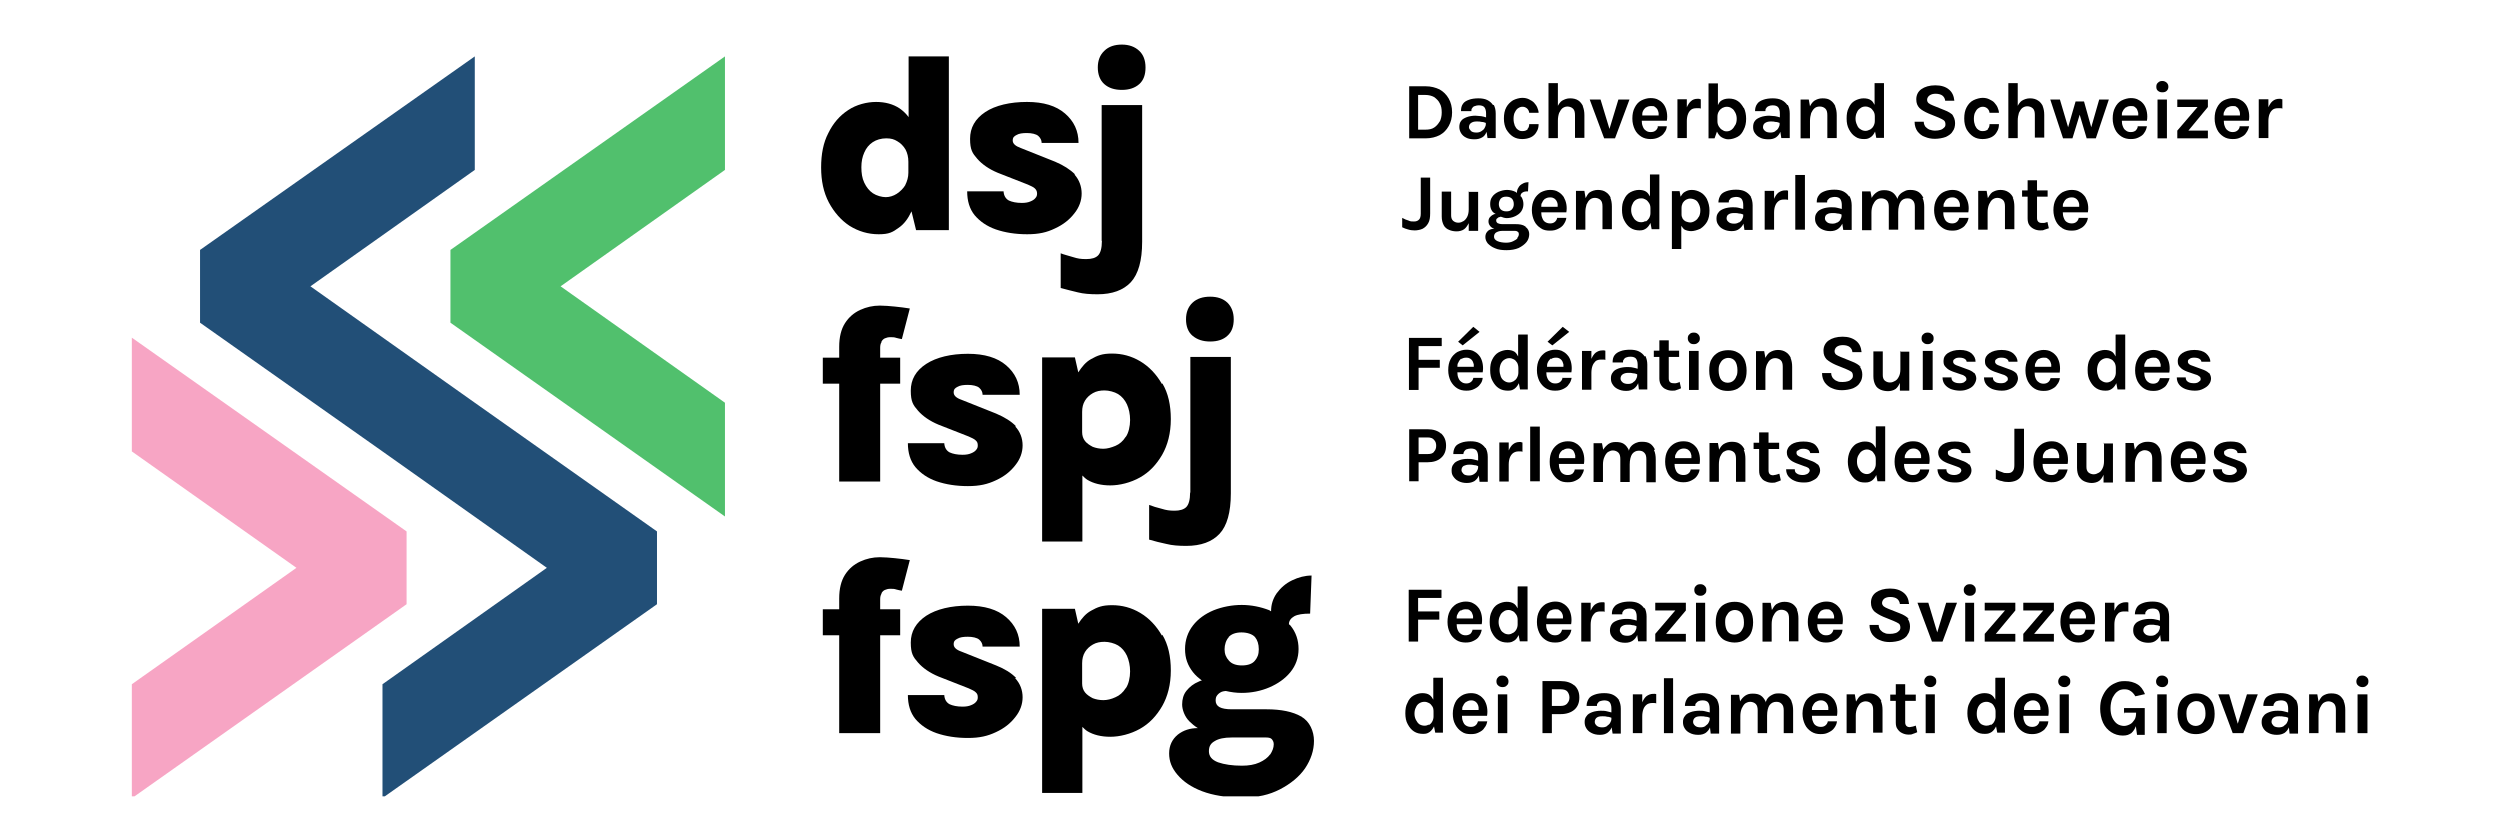 <?xml version="1.0" encoding="UTF-8"?>
<svg xmlns="http://www.w3.org/2000/svg" xmlns:xlink="http://www.w3.org/1999/xlink" id="Calque_2" version="1.1" viewBox="0 0 1037.3 348.7">
  <defs>
    <style> .st0 { fill: none; } .st1 { fill: #f7a5c4; } .st1, .st2, .st3, .st4 { fill-rule: evenodd; } .st3 { fill: #51c06d; } .st4 { fill: #224f77; } .st5 { clip-path: url(#clippath); } </style>
    <clipPath id="clippath">
      <rect class="st0" x="54.7" y="18.4" width="928" height="312"></rect>
    </clipPath>
  </defs>
  <g id="Calque_1-2">
    <g class="st5">
      <g>
        <polygon class="st1" points="54.7 187.3 54.7 187.3 123 235.6 54.7 283.9 54.7 331.2 168.7 250.7 168.7 220.5 54.7 140.1 54.7 187.3"></polygon>
        <polygon class="st4" points="83 103.7 83 103.7 83 133.9 158.7 187.3 158.7 187.3 226.9 235.6 158.7 283.9 158.7 331.1 272.6 250.7 272.6 220.5 197 167.1 197 167.1 128.8 118.8 197 70.5 197 23.4 83 103.7"></polygon>
        <polygon class="st3" points="186.9 103.7 186.9 103.7 300.8 23.4 300.8 70.5 232.6 118.8 300.8 167.1 300.8 214.3 186.9 133.9 186.9 103.7"></polygon>
        <polygon class="st2" points="598.1 248.1 598.1 248.1 598.1 244.7 584.5 244.7 584.5 266.2 588.4 266.2 588.4 257.1 597.2 257.1 597.2 253.7 588.4 253.7 588.4 248.1 598.1 248.1"></polygon>
        <path class="st2" d="M606.1,253.4h0c.6-.4,1.2-.6,2-.6s1.2,0,1.7.4c.4.3.8.7.9,1,.2.5.4.9.5,1.4v1h-6.8c0-.7,0-1.2.4-1.8.3-.7.7-1.2,1.3-1.6h0ZM611,261.4h0c-.2.7-.5,1.2-.9,1.6-.6.4-1.2.6-2,.6s-1.5-.2-2.1-.7c-.6-.4-.9-.9-1.2-1.6-.3-.7-.4-1.5-.4-2.3h10.4c.2-1.2.2-2.3,0-3.5s-.6-2.2-1.1-3c-.6-.8-1.3-1.6-2.3-2.1-.9-.6-2.1-.8-3.3-.8s-2.6.4-3.8,1c-1.1.7-2.1,1.7-2.7,2.9-.7,1.3-1,2.8-1,4.6s.4,3.2,1,4.5,1.6,2.3,2.7,3c1.1.7,2.4,1,3.8,1s2.3-.2,3.3-.7,1.8-1,2.3-1.9c.6-.8.9-1.7,1.1-2.7h-3.9Z"></path>
        <path class="st2" d="M627.7,262.6h0c-.6.4-1.1.6-1.8.6s-1.5-.2-2.1-.7c-.7-.4-1.1-1-1.4-1.8-.4-.8-.6-1.7-.6-2.6s.2-1.9.6-2.6c.3-.8.8-1.3,1.4-1.7.6-.5,1.3-.7,2.1-.7s1.2.2,1.8.5,1,.8,1.4,1.4c.4.6.6,1.3.6,2.2v1.9c0,.8-.2,1.5-.6,2.2s-.8,1-1.4,1.4ZM629.7,243.5h0v8.9c-.5-.8-.8-1.4-1.5-1.9-.9-.6-1.9-.8-3.1-.8s-2.5.4-3.6,1-2,1.7-2.5,2.9c-.7,1.3-.9,2.7-.9,4.5s.3,3.3,1,4.5c.7,1.3,1.5,2.3,2.6,3,1.1.7,2.3,1,3.8,1s1.9-.3,2.8-.8c.8-.5,1.3-1.3,1.8-2.3l.5,2.6h3.2v-22.8h-4Z"></path>
        <path class="st2" d="M643.3,253.4h0c.6-.4,1.2-.6,2.1-.6s1.2,0,1.6.4c.5.3.8.7,1,1,.3.5.4.9.5,1.4v1h-6.8c0-.7,0-1.2.4-1.8.3-.7.7-1.2,1.2-1.6h0ZM648.1,261.4h0c-.2.7-.5,1.2-1,1.6s-1.1.6-1.9.6-1.5-.2-2.1-.7c-.6-.4-.9-.9-1.2-1.6-.3-.7-.4-1.5-.4-2.3h10.4c.2-1.2.2-2.3,0-3.5s-.6-2.2-1.1-3c-.6-.8-1.3-1.6-2.3-2.1-.9-.6-2.1-.8-3.3-.8s-2.6.4-3.8,1c-1.1.7-2.1,1.7-2.7,2.9-.7,1.3-1,2.8-1,4.6s.4,3.2,1,4.5,1.6,2.3,2.7,3c1.1.7,2.3,1,3.8,1s2.3-.2,3.3-.7c1-.5,1.8-1,2.3-1.9.7-.8,1-1.7,1.2-2.7h-3.9Z"></path>
        <path class="st2" d="M665.2,249.9h-.8c-.9,0-1.9.4-2.7,1-.7.6-1.2,1.4-1.7,2.5v-3.3h-3.9v16.1h3.9v-7c0-1.2.2-2.2.5-3,.3-.8.8-1.4,1.3-1.9.6-.4,1.3-.6,2.2-.6h.9c.3,0,.7,0,.9.2v-3.9s-.4,0-.7-.2Z"></path>
        <path class="st2" d="M677.3,263.2h0c-.6.4-1.2.6-2.1.6s-1.9-.2-2.3-.7-.8-.9-.8-1.5c0-.8.3-1.4.9-1.8.6-.4,1.3-.6,2.3-.6s1.3,0,2,.2c.7,0,1.1.2,1.7.4v.5c0,.6-.2,1-.5,1.6-.3.6-.8,1-1.3,1.3ZM682.2,252.4h0c-.6-.9-1.4-1.6-2.4-2.1s-2.3-.7-3.7-.7-2.8.2-3.9.6c-1.1.4-2,.9-2.5,1.7-.7.8-.9,1.8-.9,3h4.3c0-.5,0-.9.4-1.3.2-.4.6-.7,1-.8.5-.2,1-.3,1.6-.3,1.1,0,1.9.3,2.3.8s.7,1.4.7,2.5v1.7c-.7-.2-1.3-.4-2-.5-.8-.2-1.6-.2-2.5-.2s-2.5.2-3.5.6c-1,.4-1.8.8-2.3,1.5s-.8,1.6-.8,2.6.2,1.8.7,2.5,1.1,1.4,2.1,1.9c.9.5,2.1.8,3.5.8s2.3-.3,3.2-.9c.8-.6,1.4-1.3,1.8-2.3l.4,2.6h3.5v-10.3c0-1.4-.3-2.6-.8-3.6h.2Z"></path>
        <polygon class="st2" points="699.5 250.1 699.5 250.1 686.8 250.1 686.8 253.3 695.1 253.3 686.8 263 686.8 266.2 699.5 266.2 699.5 263 691.3 263 699.5 253.3 699.5 250.1"></polygon>
        <path class="st2" d="M705.5,247.2h0c.8,0,1.3-.2,1.8-.7.5-.4.7-.9.7-1.7s-.2-1.2-.7-1.7c-.5-.5-1-.7-1.8-.7s-1.4.2-1.8.7c-.5.4-.7,1-.7,1.7s.2,1.3.7,1.7c.4.4,1,.7,1.8.7Z"></path>
        <polygon class="st2" points="703.7 266.2 703.7 266.2 707.5 266.2 707.5 250.1 703.7 250.1 703.7 266.2"></polygon>
        <path class="st2" d="M723,261h0c-.4.8-.8,1.3-1.4,1.7-.7.4-1.3.6-2.1.6-1.1,0-2.1-.5-2.7-1.3s-1-2.2-1-3.8.2-2.1.6-2.8.8-1.3,1.4-1.7c.7-.4,1.3-.6,2.1-.6,1.1,0,2.1.5,2.7,1.3s1,2.2,1,3.8-.2,2.1-.6,2.8ZM726.4,253.4h0c-.7-1.2-1.7-2.2-2.8-2.8-1.2-.7-2.5-.9-3.9-.9s-2.8.3-4,.9-2.2,1.6-2.8,2.8c-.7,1.3-1,2.9-1,4.8s.4,3.5,1,4.7c.8,1.3,1.7,2.3,2.8,2.8s2.5.9,4,.9,2.7-.3,3.9-.9c1.1-.7,2.2-1.6,2.8-2.8s1-2.8,1-4.7-.4-3.5-1-4.8Z"></path>
        <path class="st2" d="M745.8,253.1h0c-.5-1-1.1-1.9-2-2.5-.9-.6-2-.9-3.4-.9s-2.3.4-3.4,1c-.8.6-1.2,1.4-1.8,2.4l-.5-3h-3.4v16.1h3.8v-7.2c0-1.3.2-2.3.6-3.3.4-.8.8-1.5,1.4-2,.6-.5,1.3-.7,2.1-.7s1.7.3,2.3.9c.6.6.8,1.5.8,2.7v9.5h3.9v-9.5c0-1.4-.2-2.6-.7-3.8h0Z"></path>
        <path class="st2" d="M755.7,253.4h0c.6-.4,1.2-.6,2.1-.6s1.2,0,1.7.4c.4.3.8.7,1,1,.2.5.4.9.5,1.4v1h-6.8c0-.7,0-1.2.4-1.8.3-.7.7-1.2,1.2-1.6h0ZM760.7,261.4h0c-.2.7-.5,1.2-1,1.6s-1.1.6-2,.6-1.5-.2-2.1-.7c-.6-.4-.9-.9-1.2-1.6s-.4-1.5-.4-2.3h10.5c.2-1.2.2-2.3,0-3.5s-.6-2.2-1.1-3c-.6-.8-1.3-1.6-2.3-2.1-.9-.6-2.1-.8-3.4-.8s-2.6.4-3.8,1-2.1,1.7-2.8,2.9c-.7,1.3-1,2.8-1,4.6s.4,3.2,1,4.5,1.6,2.3,2.7,3c1.1.7,2.4,1,3.8,1s2.3-.2,3.4-.7c.9-.5,1.8-1,2.4-1.9.7-.8,1-1.7,1.1-2.7h-3.9Z"></path>
        <path class="st2" d="M792,256.8h0c-.8-.9-2.1-1.7-3.7-2.3l-4.8-1.9c-.8-.3-1.5-.7-1.9-1-.4-.4-.7-.8-.7-1.4s.3-1.3.9-1.8c.7-.5,1.5-.7,2.6-.7s2.2.3,2.8.8,1,1.2,1.1,2.1h3.8c-.2-2.1-.9-3.6-2.3-4.7s-3.2-1.7-5.6-1.7-4.4.6-5.8,1.6-2.1,2.5-2.1,4.2.5,2.7,1.3,3.6c.9.8,2.2,1.6,3.8,2.3l4.2,1.7c1,.4,1.7.8,2.2,1.1s.7,1,.7,1.7-.2,1-.6,1.4c-.4.4-.8.7-1.5.9-.7.2-1.3.3-2.2.3s-1.6,0-2.3-.4c-.7-.2-1.2-.7-1.7-1.2-.4-.6-.7-1.2-.7-2.1h-3.8c0,1.7.5,3,1.2,4,.8,1,1.8,1.9,3.1,2.3,1.3.6,2.6.8,4.1.8s3.4-.3,4.6-.8c1.2-.6,2.3-1.2,2.8-2.3.7-.9,1-2.1,1-3.4s-.4-2.6-1.3-3.6l.3.4Z"></path>
        <polygon class="st2" points="807.5 250.1 807.5 250.1 803.8 262.4 800.1 250.1 795.6 250.1 801.6 266.2 806 266.2 812 250.1 807.5 250.1"></polygon>
        <path class="st2" d="M817.3,247.2h0c.8,0,1.4-.2,1.8-.7.5-.4.7-.9.7-1.7s-.2-1.2-.7-1.7c-.5-.5-1-.7-1.8-.7s-1.4.2-1.8.7c-.5.4-.7,1-.7,1.7s.2,1.3.7,1.7c.4.4,1,.7,1.8.7Z"></path>
        <polygon class="st2" points="815.4 266.2 815.4 266.2 819.1 266.2 819.1 250.1 815.4 250.1 815.4 266.2"></polygon>
        <polygon class="st2" points="836.2 250.1 836.2 250.1 823.5 250.1 823.5 253.3 831.9 253.3 823.5 263 823.5 266.2 836.2 266.2 836.2 263 828.1 263 836.2 253.3 836.2 250.1"></polygon>
        <polygon class="st2" points="852.2 250.1 852.2 250.1 839.5 250.1 839.5 253.3 847.8 253.3 839.5 263 839.5 266.2 852.2 266.2 852.2 263 844 263 852.2 253.3 852.2 250.1"></polygon>
        <path class="st2" d="M860.4,253.4h0c.6-.4,1.2-.6,2-.6s1.2,0,1.7.4c.4.3.8.7.9,1,.2.5.4.9.5,1.4v1h-6.8c0-.7,0-1.2.4-1.8.3-.7.8-1.2,1.3-1.6h0ZM865.3,261.4h0c-.2.7-.5,1.2-.9,1.6-.6.4-1.1.6-2,.6s-1.5-.2-2.1-.7c-.6-.4-.9-.9-1.2-1.6s-.4-1.5-.4-2.3h10.4c.2-1.2.2-2.3,0-3.5s-.6-2.2-1.1-3c-.6-.8-1.3-1.6-2.3-2.1-.9-.6-2.1-.8-3.3-.8s-2.6.4-3.8,1-2.1,1.7-2.7,2.9c-.7,1.3-1,2.8-1,4.6s.4,3.2,1,4.5,1.6,2.3,2.7,3c1.1.7,2.4,1,3.8,1s2.3-.2,3.3-.7,1.8-1,2.3-1.9c.6-.8.9-1.7,1.1-2.7h-3.9Z"></path>
        <path class="st2" d="M882.5,249.9h-.8c-.9,0-1.9.4-2.7,1-.7.6-1.2,1.4-1.7,2.5v-3.3h-3.9v16.1h3.9v-7.1c0-1.1.2-2.2.5-2.9.3-.8.8-1.4,1.3-1.9.6-.4,1.3-.6,2.2-.6h.9c.3,0,.7,0,.9.2v-3.9s-.4,0-.7-.2Z"></path>
        <path class="st2" d="M894.5,263.2h0c-.6.4-1.2.6-2.1.6s-1.8-.2-2.3-.7c-.5-.5-.8-.9-.8-1.5,0-.8.3-1.4.9-1.8s1.4-.6,2.3-.6,1.3,0,2.1.2c.6,0,1.1.2,1.6.4v.5c0,.6-.2,1-.5,1.6-.3.6-.8,1-1.3,1.3h0ZM899.2,252.4h0c-.6-.9-1.4-1.6-2.4-2.1s-2.3-.7-3.7-.7-2.9.2-3.9.6c-1.1.4-2,.9-2.5,1.7s-.9,1.8-.9,3h4.3c0-.5,0-.9.4-1.3.3-.4.6-.7,1-.8.5-.2,1-.3,1.7-.3,1.1,0,1.9.3,2.3.8s.7,1.4.7,2.5v1.7c-.7-.2-1.3-.4-2-.5-.8-.2-1.6-.2-2.5-.2s-2.5.2-3.5.6c-1,.4-1.8.8-2.3,1.5-.6.7-.8,1.6-.8,2.6s.2,1.8.7,2.5,1.1,1.4,2.1,1.9c.9.5,2.1.8,3.5.8s2.3-.3,3.1-.9c.8-.6,1.4-1.3,1.8-2.3l.3,2.6h3.4v-10.3c0-1.4-.3-2.6-.8-3.6h.2Z"></path>
        <path class="st2" d="M592.8,300.6h0c-.6.4-1.1.5-1.8.5s-1.4-.2-2.1-.6c-.6-.5-1-1-1.4-1.8s-.6-1.6-.6-2.6.2-1.9.6-2.6c.3-.8.8-1.3,1.4-1.7.7-.4,1.3-.6,2.1-.6s1.3.2,1.9.5c.6.3,1,.8,1.4,1.4s.5,1.3.5,2.2v2c0,.8-.2,1.5-.6,2.2s-.8,1-1.4,1.4v-.2ZM594.7,281.4h0v8.9c-.4-.7-.8-1.4-1.5-1.9-.8-.6-1.9-.8-3.1-.8s-2.5.4-3.6,1-2,1.7-2.5,3c-.7,1.2-.9,2.7-.9,4.4s.3,3.3,1,4.5c.7,1.3,1.5,2.3,2.6,3s2.3,1,3.8,1,1.9-.3,2.7-.8c.8-.6,1.3-1.3,1.8-2.3l.5,2.6h3.2v-22.8h-3.9Z"></path>
        <path class="st2" d="M608.3,291.3h0c.6-.4,1.2-.7,2.1-.7s1.2.2,1.6.4c.5.3.8.7,1,1,.3.5.4.9.5,1.5v1.1h-6.8c0-.7,0-1.3.4-1.8.3-.7.7-1.2,1.2-1.6h0ZM613.2,299.4h0c-.2.7-.5,1.2-1,1.6s-1.1.6-1.9.6-1.5-.2-2.1-.6c-.6-.4-.9-.9-1.2-1.7-.3-.7-.4-1.5-.4-2.3h10.4c.2-1.1.2-2.3,0-3.5s-.6-2.1-1.1-3c-.6-.8-1.3-1.6-2.3-2.1-.9-.6-2.1-.8-3.3-.8s-2.7.3-3.8,1c-1.1.7-2.1,1.6-2.7,2.9s-1,2.8-1,4.6.3,3.2,1,4.5c.7,1.3,1.6,2.3,2.7,3,1.1.8,2.3,1,3.8,1s2.3-.2,3.3-.7c1-.5,1.8-1,2.3-1.9.7-.8,1-1.7,1.2-2.7h-3.9Z"></path>
        <path class="st2" d="M623.4,285.1h0c.8,0,1.4-.2,1.8-.7.5-.4.7-.9.7-1.7s-.3-1.2-.7-1.7c-.4-.4-1-.7-1.8-.7s-1.4.2-1.8.7c-.5.5-.7,1-.7,1.7s.2,1.3.7,1.7c.4.4,1,.7,1.8.7Z"></path>
        <polygon class="st2" points="621.5 304.2 621.5 304.2 625.4 304.2 625.4 288.1 621.5 288.1 621.5 304.2"></polygon>
        <path class="st2" d="M650.3,291.9h0c-.7.7-1.5,1-2.7,1h-3.7v-6.9h3.7c1.2,0,2.2.3,2.7.9s.9,1.5.9,2.5-.3,1.8-.9,2.4ZM653.2,284.4h0c-1.4-1.2-3.3-1.8-5.6-1.8h-7.6v21.6h3.9v-7.9h3.7c2.4,0,4.3-.7,5.6-1.8,1.4-1.2,2.1-2.9,2.1-5.1s-.7-3.8-2.1-5.1Z"></path>
        <path class="st2" d="M666.9,301.2h0c-.6.4-1.2.6-2.1.6s-1.8-.2-2.3-.7c-.5-.5-.8-.9-.8-1.6s.3-1.4.9-1.8c.6-.4,1.3-.5,2.3-.5s1.3,0,2,.2c.6,0,1.1.2,1.7.4v.5c0,.6-.2,1-.5,1.6-.3.6-.8.9-1.3,1.3h0ZM671.7,290.4h0c-.6-.9-1.4-1.6-2.4-2.1s-2.3-.7-3.7-.7-2.8.2-3.9.6c-1.1.4-2,.9-2.5,1.7s-.9,1.8-.9,3h4.3c0-.5,0-.9.4-1.2.2-.4.6-.7,1-.8s1-.3,1.6-.3c1.1,0,1.9.3,2.3.8s.7,1.4.7,2.5v1.7c-.7-.2-1.3-.3-2-.5-.8-.2-1.6-.2-2.5-.2s-2.5.2-3.5.6c-1,.4-1.8.8-2.3,1.6-.6.7-.8,1.5-.8,2.5s.2,1.8.7,2.6c.5.8,1.1,1.4,2.1,1.9.9.5,2.1.8,3.5.8s2.3-.3,3.1-.8c.8-.6,1.4-1.3,1.8-2.3l.4,2.6h3.4v-10.3c0-1.5-.3-2.6-.8-3.6l.3-.2Z"></path>
        <path class="st2" d="M686.6,287.9h-.8c-.9,0-1.9.4-2.7,1-.7.6-1.2,1.4-1.7,2.5v-3.3h-3.9v16.1h3.9v-7c0-1.2.2-2.2.5-3,.3-.8.8-1.4,1.3-1.8s1.3-.7,2.2-.7h.9c.3,0,.7,0,.9.2v-3.9s-.4,0-.7-.2Z"></path>
        <polygon class="st2" points="690.4 304.2 690.4 304.2 694.2 304.2 694.2 281.4 690.4 281.4 690.4 304.2"></polygon>
        <path class="st2" d="M707.7,301.2h0c-.6.4-1.2.6-2.1.6s-1.8-.2-2.3-.7c-.5-.5-.8-.9-.8-1.6s.3-1.4.9-1.8,1.4-.5,2.3-.5,1.3,0,2.1.2c.6,0,1.1.2,1.6.4v.5c0,.6-.2,1-.5,1.6-.3.6-.8.9-1.3,1.3h0ZM712.5,290.4h0c-.6-.9-1.4-1.6-2.4-2.1s-2.3-.7-3.7-.7-2.8.2-3.9.6c-1.1.4-2,.9-2.5,1.7s-.9,1.8-.9,3h4.3c0-.5,0-.9.4-1.2.3-.4.7-.7,1-.8.5-.2,1-.3,1.6-.3,1.1,0,1.9.3,2.3.8s.7,1.4.7,2.5v1.7c-.7-.2-1.3-.3-2-.5-.8-.2-1.6-.2-2.5-.2s-2.5.2-3.5.6c-1,.4-1.8.8-2.3,1.6-.6.7-.8,1.5-.8,2.5s.2,1.8.7,2.6c.5.8,1.1,1.4,2.1,1.9.9.5,2.1.8,3.5.8s2.3-.3,3.1-.8c.8-.6,1.4-1.3,1.8-2.3l.3,2.6h3.5v-10.3c0-1.5-.3-2.6-.8-3.6l.2-.2Z"></path>
        <path class="st2" d="M743.4,291h0c-.5-1-1.1-1.9-2-2.5-.9-.6-2-.8-3.4-.8s-1.8.2-2.5.5c-.8.4-1.5.8-2.1,1.6-.4.5-.6,1.1-.8,1.7v-.4c-.5-1-1.1-1.9-2-2.5-.9-.6-2-.8-3.4-.8s-2.2.3-3,.8c-.9.6-1.6,1.4-2.2,2.4l-.4-2.7h-3.4v16.1h3.9v-7.2c0-1.3.2-2.3.6-3.3.4-.8.8-1.5,1.4-2,.6-.4,1.3-.7,2.1-.7s1.7.3,2.3.9.8,1.5.8,2.7v9.4h3.9v-7.3c0-1.9.4-3.4,1-4.3.7-.9,1.6-1.4,2.8-1.4s1.7.3,2.3.9.8,1.5.8,2.7v9.4h3.9v-9.4c0-1.4-.2-2.7-.7-3.8h-.2Z"></path>
        <path class="st2" d="M753.4,291.3h0c.6-.4,1.2-.7,2.1-.7s1.2.2,1.6.4c.5.3.8.7,1,1,.3.5.4.9.5,1.5v1.1h-6.8c0-.7,0-1.3.4-1.8.3-.7.7-1.2,1.2-1.6h0ZM758.4,299.4h0c-.2.7-.5,1.2-1,1.6s-1.1.6-1.9.6-1.5-.2-2.1-.6c-.6-.4-.9-.9-1.2-1.7-.3-.7-.4-1.5-.4-2.3h10.4c.2-1.1.2-2.3,0-3.5s-.6-2.1-1.1-3c-.6-.8-1.3-1.6-2.3-2.1-.9-.6-2.1-.8-3.4-.8s-2.6.3-3.8,1c-1.1.7-2.1,1.6-2.7,2.9s-1,2.8-1,4.6.4,3.2,1,4.5,1.6,2.3,2.7,3,2.3,1,3.8,1,2.3-.2,3.3-.7c1-.5,1.8-1,2.4-1.9.6-.8,1-1.7,1.1-2.7h-3.9,0Z"></path>
        <path class="st2" d="M780.7,291h0c-.5-1-1.1-1.9-2.1-2.5-.9-.6-2-.8-3.3-.8s-2.4.4-3.4,1c-.8.6-1.2,1.5-1.8,2.4l-.5-3h-3.4v16.1h3.8v-7.2c0-1.3.2-2.3.6-3.3.4-.8.8-1.5,1.4-2,.6-.4,1.3-.7,2.1-.7s1.7.3,2.3.9.8,1.5.8,2.7v9.4h3.9v-9.4c0-1.4-.2-2.7-.7-3.8h0Z"></path>
        <path class="st2" d="M794.8,301.1h0c-.5.2-.9.3-1.3.4-.4,0-.8.2-1.1.2-1.2,0-1.9-.7-1.9-2v-8.9h4.4v-2.6h-4.4v-4.3h-3.9v4.3h-2.3v2.6h2.3v9c0,1.1.2,2.1.8,2.8.5.7,1,1.2,1.9,1.6.8.4,1.7.6,2.6.6s1.2,0,1.8-.3c.6-.2,1.2-.4,1.8-.7,0,0-.6-2.7-.6-2.7Z"></path>
        <polygon class="st2" points="799 304.2 799 304.2 802.8 304.2 802.8 288.1 799 288.1 799 304.2"></polygon>
        <path class="st2" d="M800.9,285.1h0c.8,0,1.3-.2,1.8-.7.5-.4.7-.9.7-1.7s-.2-1.2-.7-1.7c-.5-.4-1-.7-1.8-.7s-1.4.2-1.8.7c-.5.5-.7,1-.7,1.7s.2,1.3.7,1.7,1,.7,1.8.7Z"></path>
        <path class="st2" d="M826,300.6h0c-.6.4-1.2.5-1.8.5s-1.4-.2-2.1-.6c-.7-.5-1-1-1.4-1.8s-.5-1.6-.5-2.6.2-1.9.5-2.6c.4-.8.8-1.3,1.4-1.7.7-.4,1.3-.6,2.1-.6s1.3.2,1.9.5c.6.3,1,.8,1.3,1.4.4.7.6,1.3.6,2.2v2c0,.8-.2,1.5-.6,2.2s-.8,1-1.4,1.4v-.2ZM827.9,281.4h0v8.9c-.4-.7-.8-1.4-1.5-1.9-.8-.6-1.9-.8-3.1-.8s-2.5.4-3.6,1-1.9,1.7-2.5,3c-.7,1.2-.9,2.7-.9,4.4s.4,3.3,1,4.5c.7,1.3,1.5,2.3,2.6,3,1.1.8,2.3,1,3.7,1s2-.3,2.8-.8c.8-.6,1.3-1.3,1.8-2.3l.5,2.6h3.2v-22.8h-3.9Z"></path>
        <path class="st2" d="M841.4,291.3h0c.6-.4,1.2-.7,2.1-.7s1.2.2,1.6.4c.5.3.8.7,1,1,.2.5.4.9.5,1.5v1.1h-6.8c0-.7,0-1.3.3-1.8.3-.7.8-1.2,1.3-1.6ZM846.2,299.4h0c-.2.7-.5,1.2-1,1.6s-1.2.6-2,.6-1.5-.2-2.1-.6c-.6-.4-.9-.9-1.2-1.7-.3-.7-.4-1.5-.4-2.3h10.4c.2-1.1.2-2.3,0-3.5s-.7-2.1-1.1-3c-.6-.8-1.3-1.6-2.3-2.1-.9-.6-2.1-.8-3.4-.8s-2.6.3-3.8,1c-1.1.7-2.1,1.6-2.7,2.9s-1,2.8-1,4.6.4,3.2,1,4.5,1.6,2.3,2.7,3,2.4,1,3.8,1,2.3-.2,3.4-.7c.9-.5,1.8-1,2.3-1.9.7-.8,1-1.7,1.1-2.7h-3.9,0Z"></path>
        <path class="st2" d="M856.5,285.1h0c.8,0,1.3-.2,1.8-.7.5-.4.7-.9.7-1.7s-.2-1.2-.7-1.7c-.5-.4-1-.7-1.8-.7s-1.4.2-1.8.7-.7,1-.7,1.7.2,1.3.7,1.7,1,.7,1.8.7Z"></path>
        <polygon class="st2" points="854.6 304.2 854.6 304.2 858.4 304.2 858.4 288.1 854.6 288.1 854.6 304.2"></polygon>
        <path class="st2" d="M881.4,295.7h4.9v.2c0,1.1-.2,2.1-.7,2.8s-1,1.4-1.8,1.8-1.6.7-2.5.7-2.1-.3-2.9-.9-1.5-1.5-2-2.6c-.5-1.1-.7-2.4-.7-3.9s.3-3,.8-4.2c.6-1.1,1.2-2.1,2.1-2.7.8-.7,1.9-.9,2.9-.9s1.8.2,2.5.7c.8.5,1.4,1.2,2,2.2l4-.9c-.8-1.9-1.8-3.3-3.2-4.1-1.4-.8-3-1.3-5.1-1.3s-2.8.3-4,.8-2.3,1.2-3.3,2.3-1.6,2.2-2.2,3.6c-.6,1.4-.8,3-.8,4.8s.4,4.1,1.2,5.8,2,3,3.4,3.9,3,1.4,4.8,1.4,2.5-.4,3.5-1c.8-.7,1.5-1.7,1.9-2.9l.5,3.6h3.2v-11.1h-8.6v2.5h0Z"></path>
        <path class="st2" d="M897.1,285.1h0c.8,0,1.4-.2,1.8-.7.5-.4.7-.9.7-1.7s-.2-1.2-.7-1.7c-.5-.4-1-.7-1.8-.7s-1.3.2-1.8.7c-.4.5-.7,1-.7,1.7s.2,1.3.7,1.7,1,.7,1.8.7Z"></path>
        <polygon class="st2" points="895.1 304.2 895.1 304.2 899 304.2 899 288.1 895.1 288.1 895.1 304.2"></polygon>
        <path class="st2" d="M914.5,298.9h0c-.4.8-.8,1.3-1.4,1.7-.7.4-1.3.6-2.1.6-1.1,0-2.1-.5-2.8-1.3-.7-.8-1-2.2-1-3.8s.2-2.1.6-2.9c.4-.8.8-1.3,1.5-1.7.7-.4,1.3-.6,2.1-.6,1.1,0,2.1.5,2.7,1.3s1,2.2,1,3.8-.2,2.1-.6,2.8h0ZM917.9,291.4h0c-.7-1.2-1.6-2.3-2.8-2.8-1.2-.7-2.5-.9-3.9-.9s-2.8.3-3.9.9c-1.2.7-2.2,1.6-2.8,2.8s-1,2.8-1,4.8.4,3.5,1,4.7,1.6,2.3,2.8,2.8c1.2.7,2.5.9,3.9.9s2.7-.3,3.9-.9c1.2-.6,2.2-1.6,2.8-2.8.7-1.3,1-2.8,1-4.7s-.4-3.6-1-4.8Z"></path>
        <polygon class="st2" points="932.3 288.1 932.3 288.1 928.5 300.3 924.9 288.1 920.4 288.1 926.4 304.2 930.8 304.2 936.8 288.1 932.3 288.1"></polygon>
        <path class="st2" d="M947.7,301.2h0c-.6.4-1.3.6-2.1.6s-1.9-.2-2.3-.7-.8-.9-.8-1.6.3-1.4.9-1.8,1.4-.5,2.3-.5,1.3,0,2.1.2c.6,0,1.1.2,1.6.4v.5c0,.6-.2,1-.5,1.6-.3.6-.8.9-1.3,1.3h0ZM952.4,290.4h0c-.6-.9-1.4-1.6-2.4-2.1s-2.3-.7-3.7-.7-2.9.2-3.9.6c-1.1.4-2,.9-2.5,1.7s-.8,1.8-.8,3h4.2c0-.5.2-.9.4-1.2.3-.4.6-.7,1-.8s1-.3,1.7-.3c1.1,0,1.9.3,2.3.8s.7,1.4.7,2.5v1.7c-.7-.2-1.3-.3-2-.5-.8-.2-1.6-.2-2.4-.2-1.4,0-2.5.2-3.5.6-1,.4-1.8.8-2.3,1.6-.6.7-.8,1.5-.8,2.5s.2,1.8.7,2.6c.5.8,1.1,1.4,2.1,1.9.9.5,2.1.8,3.5.8s2.3-.3,3.2-.8c.8-.6,1.4-1.3,1.8-2.3l.3,2.6h3.5v-10.3c0-1.5-.3-2.6-.8-3.6v-.2Z"></path>
        <path class="st2" d="M972.6,291h0c-.5-1-1.1-1.9-2-2.5-.9-.6-2-.8-3.4-.8s-2.4.4-3.4,1c-.8.6-1.2,1.5-1.8,2.4l-.5-3h-3.4v16.1h3.9v-7.2c0-1.3.2-2.3.6-3.3.4-.8.8-1.5,1.4-2,.6-.4,1.3-.7,2.1-.7s1.7.3,2.3.9.8,1.5.8,2.7v9.4h3.9v-9.4c0-1.4-.2-2.7-.7-3.8h0Z"></path>
        <path class="st2" d="M980.2,285.1h0c.8,0,1.3-.2,1.8-.7.5-.4.7-.9.7-1.7s-.2-1.2-.7-1.7c-.5-.4-1-.7-1.8-.7s-1.4.2-1.8.7-.7,1-.7,1.7.2,1.3.7,1.7,1,.7,1.8.7Z"></path>
        <polygon class="st2" points="978.2 304.2 978.2 304.2 982.3 304.2 982.3 288.1 978.2 288.1 978.2 304.2"></polygon>
        <path class="st2" d="M375.7,76.7h0c-.9,1.5-2.1,2.7-3.6,3.7-1.4.9-3,1.4-4.6,1.4s-3.8-.6-5.3-1.6-2.7-2.5-3.6-4.4-1.2-4-1.2-6.4.4-4.3,1.2-6.1c.8-1.9,2-3.3,3.5-4.3s3.5-1.6,5.6-1.6,3.3.4,4.6,1.2c1.4.8,2.5,1.9,3.4,3.4.8,1.5,1.2,3.2,1.2,5.1v4.6c0,1.8-.5,3.5-1.3,5.1h0ZM377,23.4h0v25.2c-1-1.4-2.3-2.6-3.7-3.6-2.7-1.8-6-2.7-9.8-2.7s-8.2,1.1-11.6,3.4c-3.5,2.3-6.2,5.4-8.2,9.5-2.1,4-3,8.8-3,14.3s1,10.3,3.2,14.5c2.2,4.1,5.1,7.4,8.6,9.7,3.7,2.3,7.7,3.5,12.1,3.5s5.8-.9,8.3-2.7c2.2-1.5,3.9-3.8,5.3-6.8l1.9,7.8h13.6V23.4h-16.9,0Z"></path>
        <path class="st2" d="M446.1,72.4h0c-2.1-2.1-4.8-3.8-8.3-5.3l-14.3-5.7c-2.2-.8-3.3-1.8-3.3-3.1s.6-1.8,1.6-2.3c1-.6,2.4-.8,4.3-.8s3.8.4,4.7,1.2c.9.8,1.4,1.8,1.4,2.9h15.3c0-5-1.9-9-5.6-12.2-3.7-3.2-8.9-4.8-15.8-4.8s-13.1,1.4-17.3,4.2c-4.2,2.8-6.3,6.5-6.3,11.1s1,6,3,8.3,4.9,4.3,8.5,5.8l12.5,4.9c1.3.6,2.3,1,2.9,1.6s.9,1.2.9,2.1-.2,1.3-.7,1.9-1.1,1-2.1,1.4c-.9.4-2.1.6-3.5.6-2.3,0-4.1-.4-5.4-1-1.3-.7-2.1-2-2.2-3.8h-15.1c0,4,1,7.3,3.1,9.9,2.2,2.6,5.1,4.6,8.8,5.9,3.8,1.3,8.1,2,13,2s8.2-.8,11.5-2.4c3.5-1.6,6.1-3.7,8.1-6.3,2-2.5,3-5.3,3-8.2s-1-5.7-3-7.9Z"></path>
        <path class="st2" d="M457.2,100h0c0,3-.6,5-1.6,6-1,1-2.6,1.5-4.9,1.5s-3.5-.2-5.4-.8-3.7-1-5.2-1.6v14.4c2.4.7,4.8,1.2,7.1,1.8,2.3.6,5.1.8,8.2.8,6.1,0,10.7-1.7,13.8-5,3.1-3.4,4.7-8.9,4.7-16.8v-56.7h-16.8v56.3h0Z"></path>
        <path class="st2" d="M465.5,37.3h0c3,0,5.4-.8,7.2-2.4s2.6-3.9,2.6-6.9-.9-5.3-2.6-6.9c-1.8-1.7-4.2-2.6-7.2-2.6s-5.5.8-7.3,2.6c-1.8,1.7-2.7,4-2.7,6.9s.9,5.3,2.7,6.9c1.8,1.6,4.2,2.4,7.3,2.4Z"></path>
        <path class="st2" d="M365.7,141.8h0c.4-.7.8-1.1,1.4-1.4.7-.3,1.4-.5,2.3-.5s1.7,0,2.5.3c.8.2,1.6.4,2.3.5l3.3-12.7c-2-.3-4-.6-6.2-.8-2.2-.2-4.2-.4-6.2-.4-2.9,0-5.6.6-8.2,1.8-2.6,1.2-4.7,3-6.3,5.5s-2.4,5.8-2.4,9.8v4.5h-6.8v10.8h6.8v40.6h17v-40.6h8.3v-10.8h-8.3v-4.2c0-.9.2-1.8.6-2.3h0Z"></path>
        <path class="st2" d="M421.6,176.9h0c-2-2.1-4.8-3.8-8.3-5.3l-14.3-5.7c-2.3-.8-3.3-1.8-3.3-3.1s.6-1.8,1.6-2.3c1-.6,2.4-.8,4.3-.8s3.8.4,4.7,1.2,1.4,1.8,1.4,2.9h15.4c0-5-1.9-9-5.6-12.2-3.7-3.2-9-4.8-15.9-4.8s-13,1.4-17.3,4.2-6.4,6.5-6.4,11.1,1,6,3,8.3,4.9,4.3,8.5,5.8l12.5,4.9c1.3.6,2.3,1,2.9,1.6.7.6.9,1.2.9,2.1s-.2,1.3-.7,1.9c-.5.6-1.1,1-2.1,1.4-.9.4-2.1.6-3.5.6-2.3,0-4.1-.4-5.4-1-1.3-.7-2.1-2-2.2-3.8h-15.1c0,4,1,7.3,3.1,9.9,2.2,2.6,5.1,4.6,8.8,5.9,3.8,1.3,8.1,2,13,2s8.2-.8,11.6-2.4c3.5-1.6,6.1-3.7,8.1-6.3,2-2.5,3-5.3,3-8.2s-1-5.7-3.1-7.9h0Z"></path>
        <path class="st2" d="M467.1,181.2h0c-1.1,1.8-2.6,3.1-4.3,3.8s-3.4,1.2-5,1.2-3.1-.3-4.4-.8c-1.3-.7-2.4-1.4-3.2-2.4-.8-1-1.2-2.3-1.2-3.7v-8.4c0-1.9.4-3.4,1.2-4.7.8-1.3,1.9-2.3,3.3-3.1,1.4-.8,3-1.1,4.8-1.1s4.1.6,5.6,1.5c1.6,1,2.8,2.4,3.7,4.3.8,1.8,1.3,4,1.3,6.5s-.6,5.3-1.8,7h0ZM482.1,159.3h0c-2.3-4-5.3-7.2-9-9.4s-7.6-3.2-11.7-3.2-6,.8-8.7,2.3c-2.2,1.2-3.8,3.2-5.3,5.5l-1.4-6.2h-13.6v76.4h16.7v-27.4c.7.7,1.3,1.3,2.1,1.8,2.5,1.5,5.7,2.3,9.5,2.3s8.4-1.1,12.3-3.3,6.8-5.3,9.2-9.4c2.3-4,3.6-9,3.6-14.8s-1.1-10.8-3.5-14.8h0Z"></path>
        <path class="st2" d="M502.1,141.7h0c3.1,0,5.5-.8,7.2-2.4,1.8-1.6,2.6-3.9,2.6-6.8s-.9-5.2-2.6-6.9c-1.8-1.7-4.2-2.5-7.2-2.5s-5.5.8-7.3,2.5-2.7,4-2.7,6.9.9,5.3,2.7,6.8c1.9,1.6,4.3,2.4,7.3,2.4Z"></path>
        <path class="st2" d="M493.8,204.4h0c0,3-.6,5-1.6,6-1,1-2.7,1.5-4.8,1.5s-3.5-.2-5.4-.8c-2-.5-3.7-1-5.2-1.6v14.4c2.4.7,4.8,1.3,7.2,1.8,2.3.6,5.1.8,8.2.8,6.1,0,10.7-1.7,13.8-5s4.7-8.9,4.7-16.8v-56.6h-16.8v56.3h0Z"></path>
        <path class="st2" d="M365.7,246.2h0c.4-.7.8-1.1,1.4-1.4.7-.3,1.4-.5,2.3-.5s1.7,0,2.5.3c.8.2,1.6.4,2.3.5l3.3-12.7c-2-.3-4-.6-6.2-.8-2.2-.2-4.2-.4-6.2-.4-2.9,0-5.6.6-8.2,1.8-2.6,1.2-4.7,3-6.3,5.5s-2.4,5.8-2.4,9.8v4.5h-6.8v10.8h6.8v40.6h17v-40.6h8.3v-10.8h-8.3v-4.2c0-.9.2-1.8.6-2.3h0Z"></path>
        <path class="st2" d="M421.6,281.3h0c-2-2.1-4.8-3.8-8.3-5.2l-14.3-5.7c-2.3-.8-3.3-1.8-3.3-3.1s.6-1.8,1.6-2.3c1-.6,2.4-.8,4.3-.8s3.8.4,4.7,1.2c.9.8,1.4,1.8,1.4,2.9h15.4c0-5-1.9-9-5.6-12.2-3.7-3.2-9-4.8-15.9-4.8s-13,1.4-17.3,4.2c-4.2,2.8-6.4,6.5-6.4,11.1s1,6,3,8.3,4.9,4.3,8.5,5.8l12.5,4.9c1.3.6,2.3,1,2.9,1.6.7.6.9,1.2.9,2.1s-.2,1.3-.7,1.9c-.5.6-1.1,1-2.1,1.4-.9.4-2.1.6-3.5.6-2.3,0-4.1-.4-5.4-1-1.3-.7-2.1-2-2.2-3.8h-15.1c0,4,1,7.3,3.1,9.9,2.2,2.6,5.1,4.6,8.8,5.9,3.8,1.3,8.1,2,13,2s8.2-.8,11.6-2.4c3.5-1.6,6.1-3.7,8.1-6.3,2-2.5,3-5.3,3-8.2s-1-5.7-3.1-7.9h0Z"></path>
        <path class="st2" d="M467.1,285.5h0c-1.1,1.8-2.6,3.1-4.3,3.8-1.7.8-3.4,1.2-5,1.2s-3.1-.3-4.4-.8c-1.3-.7-2.4-1.4-3.2-2.4-.8-1-1.2-2.3-1.2-3.7v-8.4c0-1.8.4-3.4,1.2-4.7.8-1.3,1.9-2.3,3.3-3.1,1.4-.8,3-1.1,4.8-1.1s4.1.6,5.6,1.5c1.6,1,2.8,2.4,3.7,4.3.8,1.9,1.3,4,1.3,6.5s-.6,5.3-1.8,7h0ZM482.1,263.7h0c-2.3-4-5.3-7.2-9-9.4s-7.6-3.2-11.7-3.2-6,.8-8.7,2.3c-2.2,1.2-3.8,3.1-5.3,5.4l-1.4-6.2h-13.6v76.4h16.7v-27.4c.7.7,1.3,1.3,2.1,1.8,2.5,1.5,5.7,2.3,9.5,2.3s8.4-1.1,12.3-3.3,6.8-5.3,9.2-9.4c2.3-4,3.6-9,3.6-14.8s-1.1-10.8-3.5-14.8h0Z"></path>
        <path class="st2" d="M527,313h0c-1,1.4-2.5,2.5-4.5,3.4-2,.9-4.4,1.3-7.2,1.3-4,0-7.3-.5-9.9-1.4-2.6-1-3.8-2.5-3.8-4.6s.8-3.3,2.4-4.2c1.6-1,3.9-1.5,7-1.5h14.4c1,0,1.9.2,2.3.7s.8,1.1.8,2.1c0,1.5-.6,2.9-1.5,4.3ZM509.8,264.3h0c1.1-1.2,2.9-1.9,5.3-1.9s4.5.7,5.6,1.9c1,1.2,1.6,2.9,1.6,5.1s-.6,3.5-1.6,4.7c-1,1.3-2.9,2-5.4,2s-4.3-.7-5.4-2c-1.2-1.3-1.8-2.8-1.8-4.7s.6-3.8,1.8-5.1h0ZM539.9,297.3h0c-3.5-2-8.3-3-14.4-3h-14.4c-2.3,0-4-.3-5.1-.9s-1.6-1.6-1.6-2.7.2-1.7.7-2.3,1-1,1.9-1.4c.5-.2,1-.2,1.6-.3,2.2.5,4.3.8,6.6.8,4.1,0,8-.8,11.5-2.3s6.5-3.6,8.7-6.3,3.4-5.9,3.4-9.6-1.1-7-3.4-9.8c-.2-.2-.4-.3-.6-.5,0-1.4.8-2.5,2.2-3.3,1.5-.8,3.7-1.1,6.6-1.1l.6-15.8c-2.7,0-5.4.7-8.1,2s-4.7,3.1-6.4,5.4c-1.5,2.2-2.3,4.6-2.3,7.4-.3,0-.5-.3-.7-.4-3.6-1.4-7.5-2.2-11.5-2.2s-8.1.8-11.6,2.2c-3.6,1.5-6.5,3.6-8.6,6.3s-3.3,6-3.3,9.8,1.1,6.8,3.3,9.6c1,1.3,2.3,2.4,3.7,3.5-.5,0-.9.2-1.3.4-2.2.9-3.8,2.2-5.1,3.8s-1.8,3.6-1.8,5.7,1,5,3,7c1,1,2.2,2,3.5,2.8-3.2,0-6,.9-8.3,2.7-2.3,1.9-3.6,4.5-3.6,7.8s1.1,6.1,3.5,8.9,5.7,5.1,10.2,6.8,10,2.6,16.6,2.6,11.2-1.1,15.7-3.4c4.4-2.3,8-5.2,10.4-8.7,2.4-3.6,3.7-7.4,3.7-11.4s-1.8-8.1-5.2-10v-.3Z"></path>
        <path class="st2" d="M597.4,50.3h0c-.6,1.1-1.4,2-2.3,2.6-1,.7-2.3.9-3.7.9h-3v-14.4h3c1.4,0,2.6.3,3.7.9.9.7,1.8,1.5,2.3,2.6.6,1,.8,2.3.8,3.8s-.3,2.6-.8,3.8v-.2ZM601.1,40.9h0c-.9-1.6-2.2-2.9-3.8-3.8-1.7-.8-3.6-1.3-5.7-1.3h-6.9v21.6h6.9c2.2,0,4.1-.5,5.7-1.3,1.7-.9,2.9-2.2,3.8-3.8s1.4-3.5,1.4-5.7-.5-4.1-1.4-5.7Z"></path>
        <path class="st2" d="M614.7,54.4h0c-.6.4-1.2.6-2.1.6s-1.9-.2-2.3-.7-.8-.9-.8-1.5c0-.8.3-1.4.9-1.8.6-.4,1.3-.6,2.3-.6s1.3,0,2.1.2c.7,0,1.1.2,1.7.4v.5c0,.6-.2,1-.5,1.6-.3.6-.8,1-1.3,1.3ZM619.5,43.6h0c-.6-.9-1.4-1.6-2.4-2.1-1-.5-2.3-.7-3.7-.7s-2.9.2-3.9.6c-1.1.4-2,.9-2.5,1.7-.6.8-.8,1.8-.8,3h4.3c0-.5,0-.9.4-1.3.2-.4.6-.7,1.1-.8.5-.2,1-.3,1.6-.3,1.1,0,1.9.3,2.3.8s.7,1.4.7,2.5v1.7c-.7-.2-1.3-.4-2-.5-.8,0-1.6-.2-2.5-.2s-2.5.2-3.5.6c-1,.4-1.8.8-2.3,1.5-.6.7-.8,1.6-.8,2.6s.3,1.8.7,2.5c.5.8,1.1,1.4,2.1,1.9.9.5,2.1.7,3.5.7s2.3-.3,3.2-.8,1.4-1.3,1.8-2.3l.4,2.6h3.4v-10.2c0-1.5-.3-2.6-.8-3.6h0Z"></path>
        <path class="st2" d="M633.9,53.6h0c-.5.5-1.2.8-2.2.8s-1.3-.2-1.9-.6-.9-.9-1.3-1.7c-.3-.8-.5-1.7-.5-2.8s.2-2.2.6-2.8c.4-.8.8-1.3,1.3-1.6.6-.4,1.1-.6,1.8-.6s1.3.2,1.9.7c.5.5.8,1,.9,1.8h3.9c0-.8-.3-1.5-.6-2.3-.3-.7-.8-1.3-1.3-1.9-.6-.6-1.3-1-2.1-1.4-.8-.4-1.7-.6-2.8-.6s-2.6.4-3.8,1c-1.1.7-2.1,1.6-2.8,2.9-.7,1.3-1,2.8-1,4.7s.4,3.3,1,4.5c.8,1.3,1.7,2.3,2.8,3,1.1.7,2.4,1,3.8,1s2.7-.3,3.7-.8,1.8-1.3,2.3-2.3c.6-.9.8-2,.8-3.1h-3.9c0,.8-.2,1.5-.7,2h0Z"></path>
        <path class="st2" d="M656.9,44.2h0c-.5-1-1.1-1.9-2-2.5-.9-.6-2-.9-3.4-.9s-2.3.4-3.4,1c-.7.5-1.2,1.2-1.7,2.1v-9.4h-3.9v22.8h3.9v-7.2c0-1.3.2-2.3.5-3.2.4-.8.8-1.5,1.4-2,.7-.5,1.3-.7,2.1-.7s1.7.3,2.3.9c.6.6.8,1.5.8,2.7v9.4h3.9v-9.4c0-1.4-.2-2.6-.7-3.8h0Z"></path>
        <polygon class="st2" points="671.5 41.3 671.5 41.3 667.8 53.5 664.1 41.3 659.6 41.3 665.6 57.4 670.1 57.4 676.1 41.3 671.5 41.3"></polygon>
        <path class="st2" d="M683,44.6h0c.6-.4,1.2-.6,2.1-.6s1.2,0,1.6.4c.5.3.8.7,1,1,.2.5.4.9.5,1.5v1h-6.8c0-.7,0-1.2.3-1.8.3-.7.8-1.2,1.3-1.6ZM687.9,52.6h0c-.2.8-.5,1.2-1,1.6s-1.1.6-2,.6-1.5-.2-2.1-.7c-.6-.4-.9-.9-1.2-1.7-.3-.7-.4-1.5-.4-2.3h10.4c.2-1.2.2-2.3,0-3.5s-.6-2.2-1.1-3c-.6-.9-1.3-1.6-2.3-2.1-.9-.6-2.1-.8-3.4-.8s-2.6.4-3.8,1-2.1,1.7-2.7,2.9c-.7,1.3-1,2.8-1,4.6s.4,3.2,1,4.5,1.6,2.3,2.7,3c1.1.7,2.4,1,3.8,1s2.3-.2,3.4-.7c.9-.5,1.8-1,2.3-1.9.7-.8,1-1.7,1.1-2.7h-3.9,0Z"></path>
        <path class="st2" d="M705,41h-.8c-.9,0-1.9.3-2.6,1-.7.6-1.2,1.4-1.7,2.5v-3.3h-3.9v16.1h3.9v-7.1c0-1.1.2-2.2.5-2.9.3-.8.8-1.4,1.3-1.8s1.3-.6,2.2-.6h.9c.3,0,.7,0,.9.2v-3.9s-.4,0-.7-.2h0Z"></path>
        <path class="st2" d="M719.9,52h0c-.4.8-.8,1.3-1.4,1.8-.7.5-1.3.7-2.1.7s-1.2-.2-1.8-.6c-.6-.3-1-.8-1.4-1.4-.4-.7-.6-1.3-.6-2.2v-1.9c0-.8.2-1.6.6-2.2.4-.7.8-1,1.4-1.4.6-.3,1.2-.5,1.9-.5s1.5.2,2.1.7c.7.4,1,1,1.4,1.7.4.8.6,1.6.6,2.6s-.2,1.9-.6,2.6h0ZM723.5,44.8h0c-.7-1.2-1.5-2.3-2.5-2.9-1-.7-2.3-1-3.6-1s-2.3.3-3.1.8c-.7.4-1.1,1.1-1.5,1.9v-9h-3.9v22.8h2.5l1-2.8c.5,1,1.1,1.9,2,2.4s1.8.8,2.7.8c1.4,0,2.6-.4,3.8-1s2-1.7,2.6-3c.7-1.3,1-2.8,1-4.5s-.3-3.2-.9-4.5h0Z"></path>
        <path class="st2" d="M736.7,54.4h0c-.6.4-1.2.6-2.1.6s-1.8-.2-2.3-.7c-.5-.5-.8-.9-.8-1.5,0-.8.3-1.4.9-1.8.6-.4,1.4-.6,2.3-.6s1.3,0,2,.2c.7,0,1.1.2,1.7.4v.5c0,.6-.2,1-.5,1.6-.3.6-.8,1-1.3,1.3h0ZM741.6,43.6h0c-.6-.9-1.4-1.6-2.4-2.1s-2.3-.7-3.7-.7-2.8.2-3.9.6c-1.1.4-2,.9-2.5,1.7-.6.8-.9,1.8-.9,3h4.3c0-.5,0-.9.4-1.3.2-.4.7-.7,1-.8.5-.2,1-.3,1.6-.3,1.1,0,1.9.3,2.3.8s.7,1.4.7,2.5v1.7c-.7-.2-1.3-.4-2-.5-.8,0-1.6-.2-2.5-.2s-2.5.2-3.5.6c-1,.4-1.8.8-2.3,1.5-.6.7-.8,1.6-.8,2.6s.2,1.8.7,2.5,1.1,1.4,2.2,1.9c.9.5,2.1.7,3.5.7s2.3-.3,3.1-.8c.8-.6,1.4-1.3,1.8-2.3l.4,2.6h3.5v-10.2c0-1.5-.3-2.6-.8-3.6h0Z"></path>
        <path class="st2" d="M761.6,44.2h0c-.5-1-1.1-1.9-2-2.5-.9-.7-2-.9-3.4-.9s-2.4.4-3.4,1c-.8.6-1.3,1.3-1.8,2.3l-.5-2.8h-3.4v16.1h3.9v-7.2c0-1.3.2-2.3.5-3.3.4-.8.8-1.5,1.4-2,.6-.5,1.3-.7,2.2-.7s1.7.3,2.3.9c.6.6.8,1.5.8,2.7v9.5h3.9v-9.5c0-1.4-.2-2.6-.7-3.8h0Z"></path>
        <path class="st2" d="M775.8,53.8h0c-.6.3-1.1.5-1.8.5s-1.4-.2-2.1-.7c-.7-.4-1.1-1-1.4-1.8-.4-.8-.6-1.7-.6-2.6s.2-1.9.6-2.6c.3-.8.8-1.3,1.4-1.7.6-.5,1.3-.7,2.1-.7s1.3.2,1.9.5,1,.8,1.4,1.4c.4.6.6,1.3.6,2.2v1.9c0,.8-.2,1.5-.6,2.2s-.8,1-1.4,1.4h0ZM777.8,34.6h0v8.9c-.5-.8-.8-1.5-1.5-1.9-.8-.6-1.9-.8-3.1-.8s-2.5.4-3.6,1-2,1.7-2.5,2.9c-.7,1.3-.9,2.7-.9,4.5s.3,3.2,1,4.5c.7,1.3,1.5,2.3,2.6,3,1.1.8,2.3,1,3.7,1s1.9-.3,2.7-.8c.8-.5,1.3-1.3,1.8-2.3l.5,2.6h3.2v-22.7h-3.9,0Z"></path>
        <path class="st2" d="M810.5,48h0c-.8-.9-2.1-1.7-3.7-2.3l-4.7-1.9c-.8-.3-1.5-.7-1.9-1-.4-.4-.6-.8-.6-1.4s.3-1.3,1-1.8c.7-.5,1.5-.7,2.6-.7s2.2.3,2.8.8,1,1.2,1.1,2.1h3.8c-.2-2-.9-3.6-2.3-4.7-1.3-1.1-3.2-1.7-5.6-1.7s-4.4.6-5.8,1.6-2.1,2.5-2.1,4.2.5,2.7,1.3,3.6c.8.8,2.2,1.6,3.8,2.3l4.2,1.7c.9.4,1.7.8,2.1,1.1.5.4.7.9.7,1.7s-.2,1-.6,1.4c-.4.4-.8.7-1.5.9-.7.2-1.3.3-2.2.3s-1.6-.2-2.3-.4c-.7-.3-1.2-.7-1.7-1.2-.4-.6-.7-1.2-.7-2.1h-3.8c0,1.7.5,3,1.2,4,.8,1,1.8,1.9,3.1,2.3,1.2.5,2.6.8,4.1.8s3.3-.3,4.6-.8c1.2-.6,2.3-1.3,2.8-2.3.7-.9,1-2.1,1-3.4s-.4-2.6-1.3-3.6l.2.3Z"></path>
        <path class="st2" d="M824.9,53.6h0c-.5.5-1.2.8-2.2.8s-1.3-.2-1.9-.6-.9-.9-1.3-1.7c-.3-.8-.5-1.7-.5-2.8s.2-2.2.6-2.8c.4-.8.8-1.3,1.3-1.6.6-.4,1.1-.6,1.8-.6s1.3.2,1.9.7c.5.5.8,1,.9,1.8h3.9c0-.8-.3-1.5-.6-2.3-.3-.7-.8-1.3-1.3-1.9s-1.3-1-2.1-1.4c-.8-.4-1.7-.6-2.8-.6s-2.6.4-3.8,1-2.1,1.6-2.8,2.9c-.7,1.3-1,2.8-1,4.7s.4,3.3,1,4.5c.8,1.3,1.7,2.3,2.8,3,1.1.7,2.4,1,3.8,1s2.7-.3,3.7-.8,1.8-1.3,2.3-2.3c.6-.9.8-2,.8-3.1h-3.9c0,.8-.2,1.5-.7,2h0Z"></path>
        <path class="st2" d="M847.7,44.2h0c-.5-1-1.1-1.9-2.1-2.5-.9-.6-2-.9-3.3-.9s-2.4.4-3.4,1c-.7.5-1.2,1.2-1.7,2.1v-9.4h-3.9v22.8h3.9v-7.2c0-1.3.2-2.3.5-3.3.4-.8.8-1.5,1.4-2,.7-.5,1.3-.7,2.1-.7s1.7.3,2.3.9c.6.6.8,1.5.8,2.7v9.4h3.9v-9.4c0-1.4-.2-2.6-.7-3.8v.2Z"></path>
        <polygon class="st2" points="871 41.3 871 41.3 867.7 52.8 864.7 42.1 861.2 42.1 858.1 52.8 854.7 41.3 850.7 41.3 856 57.4 859.9 57.4 862.9 47.6 865.8 57.4 869.6 57.4 875 41.3 871 41.3"></polygon>
        <path class="st2" d="M882.1,44.6h0c.6-.4,1.2-.6,2-.6s1.2,0,1.7.4c.4.3.8.7.9,1,.2.5.4.9.5,1.5v1h-6.8c0-.7,0-1.2.4-1.8.3-.7.8-1.2,1.3-1.6ZM887,52.6h0c-.2.8-.5,1.2-.9,1.6-.6.4-1.1.6-2,.6s-1.5-.2-2.1-.7c-.6-.4-.9-.9-1.2-1.7-.3-.7-.4-1.5-.4-2.3h10.4c.2-1.2.2-2.3,0-3.5s-.6-2.2-1.1-3c-.6-.9-1.3-1.6-2.3-2.1-.9-.6-2.1-.8-3.3-.8s-2.6.4-3.8,1-2.1,1.7-2.7,2.9c-.7,1.3-1,2.8-1,4.6s.4,3.2,1,4.5,1.6,2.3,2.7,3c1.1.7,2.4,1,3.8,1s2.3-.2,3.3-.7,1.8-1,2.3-1.9c.6-.8.9-1.7,1.1-2.7,0,0-3.9,0-3.9,0Z"></path>
        <polygon class="st2" points="895.2 57.4 895.2 57.4 899.1 57.4 899.1 41.3 895.2 41.3 895.2 57.4"></polygon>
        <path class="st2" d="M897.2,38.3h0c.8,0,1.4-.2,1.8-.6.5-.5.7-1,.7-1.7s-.2-1.2-.7-1.7c-.5-.4-1-.7-1.8-.7s-1.3.2-1.8.7c-.5.4-.7.9-.7,1.7s.2,1.3.7,1.7,1,.6,1.8.6Z"></path>
        <polygon class="st2" points="916.1 41.3 916.1 41.3 903.4 41.3 903.4 44.4 911.8 44.4 903.4 54.2 903.4 57.4 916.1 57.4 916.1 54.2 908 54.2 916.1 44.4 916.1 41.3"></polygon>
        <path class="st2" d="M924.3,44.6h0c.6-.4,1.2-.6,2.1-.6s1.2,0,1.6.4c.5.3.8.7.9,1,.3.5.4.9.5,1.5v1h-6.8c0-.7,0-1.2.4-1.8.3-.7.7-1.2,1.2-1.6h0ZM929.3,52.6h0c-.2.8-.5,1.2-1,1.6s-1.1.6-1.9.6-1.5-.2-2.1-.7c-.6-.4-.9-.9-1.2-1.7-.3-.7-.4-1.5-.4-2.3h10.4c.2-1.2.2-2.3,0-3.5s-.6-2.2-1.1-3c-.6-.9-1.3-1.6-2.3-2.1-.9-.6-2.1-.8-3.3-.8s-2.6.4-3.8,1-2.1,1.7-2.7,2.9c-.7,1.3-1,2.8-1,4.6s.4,3.2,1,4.5,1.6,2.3,2.7,3c1.1.7,2.3,1,3.8,1s2.3-.2,3.3-.7,1.8-1,2.3-1.9c.6-.8,1-1.7,1.2-2.7h-4Z"></path>
        <path class="st2" d="M946.4,41h-.8c-.9,0-1.9.3-2.7,1-.7.6-1.2,1.4-1.7,2.5v-3.3h-4v16.1h4v-7.1c0-1.1.2-2.2.5-2.9.3-.8.8-1.4,1.3-1.8s1.3-.6,2.2-.6h.9c.3,0,.7,0,.9.2v-3.9s-.4,0-.7-.2h0Z"></path>
        <path class="st2" d="M589.5,73.8h0v14.8c0,1.1-.2,2-.7,2.5s-1.1.8-2.1.8-1.5,0-2.3-.4c-.8-.2-1.7-.6-2.6-1.1v3.9c.8.4,1.6.7,2.4.9.9.3,1.9.4,2.8.4s2.3-.2,3.3-.7c.9-.5,1.7-1.2,2.3-2.3.6-1,.8-2.4.8-4.1v-14.8h-3.9Z"></path>
        <path class="st2" d="M609.4,79.2h0v7.7c0,1.1-.2,2.2-.6,3-.4.8-.9,1.4-1.5,1.8-.7.4-1.3.7-2.2.7s-1.6-.3-2.2-.8c-.6-.6-.8-1.3-.8-2.3v-9.8h-3.9v10.3c0,1.5.3,2.6.8,3.6s1.3,1.6,2.3,2c.9.4,2,.6,3.1.6s2.3-.3,3.1-.9c.8-.6,1.3-1.4,1.9-2.5v3.2h3.9v-16.2h-4Z"></path>
        <path class="st2" d="M629.7,98.8h0c-.5.6-1.1.9-1.9,1.3-.8.4-1.8.6-2.9.6s-2.7-.2-3.7-.7c-.9-.5-1.3-1-1.3-1.8s.3-1.3.8-1.7c.7-.4,1.5-.7,2.5-.7h5.4c.6,0,1,.2,1.2.4.3.2.4.6.4.9,0,.6-.2,1.1-.7,1.7h0ZM622.7,82.4h0c.6-.6,1.3-.8,2.3-.8s1.8.3,2.3.8.8,1.3.8,2.3-.3,1.6-.8,2.2c-.6.6-1.3.8-2.3.8s-1.8-.3-2.3-.8-.8-1.3-.8-2.2.3-1.7.8-2.3h0ZM632.8,93.9h0c-1-.7-2.3-.9-4-.9h-5.4c-.9,0-1.6-.2-2-.4-.4-.3-.6-.7-.6-1s0-.7.3-.9c.2-.2.5-.4.8-.6.2,0,.5,0,.8-.2.8.3,1.6.6,2.5.6s2.3-.2,3.5-.8c1-.5,1.9-1.1,2.5-2s.9-1.9.9-3-.3-2.2-.9-3.1c0,0-.2,0-.3-.2,0-.7.3-1.2.8-1.5.6-.4,1.2-.5,2.3-.5l.2-3.8c-.9,0-1.8.2-2.4.6-.8.4-1.4.9-1.8,1.7-.4.6-.6,1.3-.6,2.2-.2-.2-.3-.4-.6-.5-1-.5-2.3-.8-3.5-.8s-2.4.3-3.6.8c-1,.5-1.9,1.1-2.5,2-.7.9-.9,1.9-.9,3.1s.3,2.2.9,3c.4.5.9.8,1.4,1.1-.3,0-.7,0-.9.2-.7.3-1.1.7-1.5,1.1-.4.5-.6,1-.6,1.8s.3,1.4.8,2c.4.5,1,.8,1.6,1-.9,0-1.9.3-2.5.8-.8.7-1.2,1.5-1.2,2.6s.4,1.9,1,2.7c.8.8,1.7,1.5,3,2,1.3.6,2.9.8,4.8.8s3.6-.3,5-.9c1.4-.7,2.5-1.5,3.3-2.5.8-1,1.1-2.2,1.1-3.3s-.5-2.3-1.5-2.9v-.2Z"></path>
        <path class="st2" d="M641.1,82.5h0c.6-.4,1.2-.6,2.1-.6s1.2.2,1.6.4c.5.3.8.7,1,1,.3.5.4.9.5,1.4v1.1h-6.8c0-.7,0-1.3.4-1.8.3-.7.7-1.2,1.2-1.6h0ZM646.1,90.5h0c-.2.7-.5,1.2-1,1.6s-1.1.6-1.9.6-1.5-.2-2.1-.6-.9-.9-1.2-1.7c-.3-.7-.4-1.5-.4-2.3h10.4c.2-1.1.2-2.3,0-3.4-.2-1.1-.6-2.1-1.1-3-.6-.8-1.3-1.6-2.3-2.1-.9-.6-2.1-.8-3.4-.8s-2.6.4-3.8,1c-1.1.7-2.1,1.7-2.7,2.9-.7,1.3-1,2.8-1,4.5s.4,3.2,1,4.5,1.6,2.3,2.7,3c1.1.8,2.4,1,3.8,1s2.3-.2,3.3-.7c1-.5,1.8-1,2.4-1.9s1-1.7,1.1-2.7h-3.9,0Z"></path>
        <path class="st2" d="M668.4,82.2h0c-.5-1-1.1-1.9-2.1-2.5-.8-.6-2-.9-3.3-.9s-2.4.4-3.4,1c-.8.6-1.2,1.5-1.7,2.4l-.5-3h-3.5v16.1h3.9v-7.2c0-1.3.2-2.3.5-3.3.4-.8.8-1.5,1.4-2,.6-.5,1.3-.7,2.1-.7s1.7.3,2.3.9c.6.6.8,1.5.8,2.7v9.4h3.9v-9.4c0-1.4-.2-2.7-.7-3.8h0Z"></path>
        <path class="st2" d="M682.7,91.7h0c-.6.4-1.1.5-1.8.5s-1.5-.2-2.1-.7c-.6-.4-1-1-1.4-1.8s-.6-1.6-.6-2.6.2-1.8.6-2.5c.3-.8.8-1.3,1.4-1.7.7-.4,1.3-.6,2.2-.6s1.2.2,1.8.5c.6.3,1,.8,1.4,1.4.4.6.6,1.3.6,2.2v2c0,.8-.2,1.5-.6,2.2-.4.6-.8,1-1.4,1.4v-.2ZM684.6,72.6h0v8.9c-.5-.8-.8-1.4-1.5-1.9-.8-.6-1.9-.8-3.1-.8s-2.5.4-3.6,1-2,1.7-2.5,2.9c-.7,1.2-.9,2.7-.9,4.4s.3,3.3,1,4.5c.7,1.3,1.5,2.3,2.6,3,1.1.7,2.3,1,3.7,1s1.9-.3,2.7-.8c.8-.6,1.3-1.3,1.8-2.3l.5,2.6h3.2v-22.7h-3.9,0Z"></path>
        <path class="st2" d="M704.8,90h0c-.4.8-.9,1.3-1.6,1.7-.6.4-1.3.6-1.9.6s-1.2-.2-1.8-.4c-.6-.3-1-.7-1.3-1.1-.3-.6-.5-1.1-.5-1.8v-2.7c0-.8.2-1.5.5-2.1.4-.6.8-1,1.3-1.3.6-.3,1.1-.5,1.8-.5s1.5.2,2.2.6,1,.9,1.4,1.7.6,1.6.6,2.6-.2,2.1-.7,2.8h0ZM708.3,82.7h0c-.7-1.3-1.6-2.3-2.7-2.9s-2.3-1-3.6-1-2,.3-2.9.8c-.8.4-1.2,1.1-1.8,2l-.4-2.3h-3.2v24h3.9v-9.6c.4.5.7,1,1.1,1.4.8.5,1.9.8,3,.8s2.5-.4,3.8-1c1.1-.7,2.1-1.7,2.8-2.9.7-1.3,1-2.8,1-4.6s-.4-3.3-1-4.6h0Z"></path>
        <path class="st2" d="M721.6,92.2h0c-.6.4-1.2.6-2.1.6s-1.8-.2-2.3-.7c-.5-.4-.8-.9-.8-1.5,0-.8.3-1.4.9-1.7.6-.4,1.3-.5,2.3-.5s1.3,0,2,.2c.7,0,1.1.2,1.7.4v.5c0,.6-.2,1-.5,1.6-.3.6-.8.9-1.3,1.3v-.2ZM726.4,81.5h0c-.6-.9-1.4-1.6-2.4-2.1-1-.5-2.3-.7-3.7-.7s-2.8.2-3.9.6c-1.1.4-2,.9-2.5,1.7s-.9,1.8-.9,3h4.3c0-.5,0-.9.4-1.2.2-.4.6-.7,1-.8s1-.3,1.6-.3c1.1,0,1.9.3,2.3.8s.7,1.4.7,2.5v1.7c-.7-.2-1.3-.3-2-.5-.8-.2-1.6-.2-2.5-.2s-2.5.2-3.5.6c-1,.4-1.8.8-2.3,1.6-.6.7-.8,1.5-.8,2.5s.2,1.8.7,2.5c.5.8,1.1,1.4,2.1,1.9s2.1.8,3.5.8,2.3-.3,3.1-.9c.8-.6,1.4-1.3,1.8-2.2l.4,2.6h3.4v-10.2c0-1.4-.3-2.6-.8-3.6l.3-.2Z"></path>
        <path class="st2" d="M741.3,79h-.8c-.9,0-1.9.4-2.7,1-.7.6-1.2,1.4-1.7,2.5v-3.3h-3.9v16.1h3.9v-7.1c0-1.1.2-2.2.5-2.9.3-.8.8-1.4,1.3-1.8.6-.5,1.3-.7,2.2-.7h.9c.3,0,.7,0,.9.2v-3.9s-.4,0-.7-.2Z"></path>
        <polygon class="st2" points="744.9 95.3 744.9 95.3 748.9 95.3 748.9 72.6 744.9 72.6 744.9 95.3"></polygon>
        <path class="st2" d="M762.4,92.2h0c-.6.4-1.2.6-2.1.6s-1.9-.2-2.3-.7c-.5-.4-.8-.9-.8-1.5,0-.8.3-1.4.9-1.7.6-.4,1.4-.5,2.3-.5s1.3,0,2.1.2c.6,0,1.1.2,1.6.4v.5c0,.6-.2,1-.5,1.6-.3.6-.7.9-1.3,1.3v-.2ZM767.2,81.5h0c-.6-.9-1.4-1.6-2.4-2.1-1-.5-2.3-.7-3.7-.7s-2.9.2-3.9.6c-1.1.4-2,.9-2.5,1.7-.7.8-.9,1.8-.9,3h4.3c0-.5,0-.9.4-1.2.3-.4.7-.7,1.1-.8s1-.3,1.6-.3c1.1,0,1.9.3,2.3.8s.7,1.4.7,2.5v1.7c-.7-.2-1.3-.3-2-.5-.8-.2-1.6-.2-2.5-.2s-2.5.2-3.5.6c-1,.4-1.8.8-2.3,1.6-.6.7-.8,1.5-.8,2.5s.2,1.8.7,2.5c.5.8,1.1,1.4,2.1,1.9s2.1.8,3.5.8,2.3-.3,3.2-.9c.8-.6,1.4-1.3,1.8-2.2l.4,2.6h3.5v-10.2c0-1.4-.3-2.6-.8-3.6v-.2Z"></path>
        <path class="st2" d="M798.1,82.2h0c-.5-1-1.1-1.9-2-2.5-.9-.6-2-.9-3.4-.9s-1.8.2-2.6.6-1.5.8-2.1,1.6c-.4.5-.6,1.1-.8,1.7v-.4c-.5-1-1.1-1.9-2-2.5-.9-.6-2-.9-3.4-.9s-2.2.3-3,.8c-.9.6-1.6,1.3-2.2,2.4l-.5-2.7h-3.5v16.1h3.9v-7.2c0-1.3.2-2.3.6-3.3.4-.8.8-1.5,1.4-2,.6-.5,1.3-.7,2.1-.7s1.7.3,2.3.9c.6.6.8,1.5.8,2.7v9.4h3.9v-7.3c0-1.9.4-3.4,1-4.3s1.6-1.4,2.8-1.4,1.7.3,2.3.9c.6.6.8,1.5.8,2.7v9.4h3.9v-9.4c0-1.4-.2-2.7-.7-3.8h0Z"></path>
        <path class="st2" d="M808,82.5h0c.6-.4,1.2-.6,2.1-.6s1.2.2,1.6.4c.5.3.8.7,1,1,.3.5.4.9.5,1.4v1.1h-6.8c0-.7,0-1.3.4-1.8.3-.7.7-1.2,1.2-1.6h0ZM812.9,90.5h0c-.2.7-.5,1.2-1,1.6s-1.1.6-1.9.6-1.5-.2-2.1-.6-.9-.9-1.2-1.7c-.3-.7-.4-1.5-.4-2.3h10.4c.2-1.1.2-2.3,0-3.4s-.6-2.1-1.1-3c-.6-.8-1.3-1.6-2.3-2.1-.9-.6-2.1-.8-3.3-.8s-2.7.4-3.8,1-2.1,1.7-2.7,2.9c-.7,1.3-1,2.8-1,4.5s.4,3.2,1,4.5,1.6,2.3,2.7,3,2.3,1,3.8,1,2.3-.2,3.3-.7c1-.5,1.8-1,2.3-1.9.7-.8,1-1.7,1.2-2.7h-3.9Z"></path>
        <path class="st2" d="M835.4,82.2h0c-.5-1-1.1-1.9-2.1-2.5-.9-.6-2-.9-3.3-.9s-2.4.4-3.4,1c-.8.6-1.2,1.5-1.8,2.4l-.5-3h-3.5v16.1h3.9v-7.2c0-1.3.2-2.3.6-3.3.4-.8.8-1.5,1.4-2,.7-.5,1.3-.7,2.1-.7s1.7.3,2.3.9c.6.6.8,1.5.8,2.7v9.4h3.9v-9.4c0-1.4-.2-2.7-.7-3.8h0Z"></path>
        <path class="st2" d="M849.5,92.1h0c-.5.2-.9.3-1.3.4-.4,0-.8,0-1.1,0-1.2,0-1.9-.7-1.9-2v-8.9h4.4v-2.6h-4.4v-4.2h-3.9v4.2h-2.3v2.6h2.3v9c0,1.1.2,2.1.7,2.8.5.7,1.1,1.2,1.9,1.6.8.4,1.7.6,2.6.6s1.2,0,1.8-.3c.6-.2,1.2-.4,1.8-.6l-.6-2.7h0Z"></path>
        <path class="st2" d="M857.5,82.5h0c.6-.4,1.2-.6,2.1-.6s1.2.2,1.6.4c.5.3.8.7,1,1,.3.5.4.9.5,1.4v1.1h-6.8c0-.7,0-1.3.4-1.8.3-.7.7-1.2,1.2-1.6h0ZM862.5,90.5h0c-.2.7-.5,1.2-1,1.6s-1.1.6-1.9.6-1.5-.2-2.1-.6-.9-.9-1.2-1.7c-.3-.7-.4-1.5-.4-2.3h10.4c.2-1.1.2-2.3,0-3.4s-.6-2.1-1.1-3c-.6-.8-1.3-1.6-2.3-2.1-.9-.6-2.1-.8-3.4-.8s-2.6.4-3.8,1c-1.1.7-2.1,1.7-2.7,2.9-.7,1.3-1,2.8-1,4.5s.4,3.2,1,4.5,1.6,2.3,2.7,3,2.3,1,3.8,1,2.3-.2,3.3-.7c1-.5,1.8-1,2.4-1.9.6-.8,1-1.7,1.1-2.7h-3.9,0Z"></path>
        <polygon class="st2" points="598.2 143.6 598.2 143.6 598.2 140.2 584.6 140.2 584.6 161.8 588.6 161.8 588.6 152.6 597.4 152.6 597.4 149.3 588.6 149.3 588.6 143.6 598.2 143.6"></polygon>
        <polygon class="st2" points="613.9 137.7 613.9 137.7 611.3 135.6 605 141.8 606.9 143.3 613.9 137.7"></polygon>
        <path class="st2" d="M606.3,149h0c.6-.4,1.2-.6,2.1-.6s1.2.2,1.6.4c.5.3.8.7,1,1,.2.5.4.9.5,1.4v1h-6.8c0-.7,0-1.2.4-1.8.3-.7.7-1.2,1.2-1.7v.2ZM611.3,156.9h0c-.2.8-.5,1.2-1,1.6s-1.1.6-1.9.6-1.5-.2-2.1-.7c-.6-.4-.9-.9-1.2-1.6-.3-.7-.4-1.5-.4-2.3h10.5c.2-1.2.2-2.3,0-3.5s-.6-2.2-1.1-3c-.6-.8-1.3-1.6-2.3-2.1-.9-.6-2.1-.8-3.4-.8s-2.6.4-3.8,1c-1.1.7-2.1,1.7-2.7,2.9-.7,1.3-1,2.8-1,4.6s.4,3.2,1,4.5c.7,1.3,1.6,2.3,2.7,3,1.1.7,2.4,1,3.8,1s2.3-.2,3.3-.7c1-.5,1.8-1,2.4-1.9.7-.8,1-1.7,1.1-2.7h-3.9,0Z"></path>
        <path class="st2" d="M628,158.2h0c-.6.3-1.1.5-1.8.5s-1.4-.2-2.1-.7c-.6-.4-1.1-1-1.4-1.8-.3-.8-.5-1.7-.5-2.6s.2-1.9.5-2.6c.4-.8.8-1.3,1.4-1.7s1.3-.7,2.1-.7,1.3.2,1.9.5,1,.8,1.4,1.4c.3.6.5,1.3.5,2.2v1.9c0,.8-.2,1.5-.6,2.2s-.8,1-1.4,1.4h0ZM629.9,139h0v8.9c-.4-.8-.8-1.4-1.4-1.9-.9-.6-2-.8-3.1-.8s-2.5.4-3.6,1-2,1.7-2.6,2.9c-.7,1.3-.9,2.7-.9,4.5s.3,3.3,1,4.5c.7,1.3,1.5,2.3,2.6,3,1.1.7,2.3,1,3.8,1s1.9-.3,2.7-.8c.8-.6,1.3-1.3,1.8-2.3l.5,2.6h3.2v-22.8h-3.9Z"></path>
        <polygon class="st2" points="651.1 137.7 651.1 137.7 648.4 135.6 642.1 141.8 644.1 143.3 651.1 137.7"></polygon>
        <path class="st2" d="M643.5,149h0c.6-.4,1.2-.6,2.1-.6s1.2.2,1.6.4c.5.3.8.7,1,1,.2.5.4.9.5,1.4v1h-6.8c0-.7,0-1.2.3-1.8.3-.7.8-1.2,1.3-1.7v.2ZM648.3,156.9h0c-.2.8-.5,1.2-1,1.6s-1.1.6-2,.6-1.5-.2-2.1-.7c-.6-.4-.9-.9-1.2-1.6-.3-.7-.4-1.5-.4-2.3h10.4c.2-1.2.2-2.3,0-3.5s-.6-2.2-1.1-3c-.6-.8-1.3-1.6-2.3-2.1-.9-.6-2.1-.8-3.4-.8s-2.6.4-3.8,1c-1.1.7-2.1,1.7-2.7,2.9-.7,1.3-1,2.8-1,4.6s.4,3.2,1,4.5c.7,1.3,1.6,2.3,2.7,3,1.1.7,2.3,1,3.8,1s2.3-.2,3.4-.7c1-.5,1.8-1,2.3-1.9.7-.8,1-1.7,1.2-2.7h-4,0Z"></path>
        <path class="st2" d="M665.5,145.4h-.8c-1,0-1.9.4-2.7,1-.7.6-1.2,1.4-1.7,2.5v-3.3h-3.9v16.1h3.9v-7c0-1.2.2-2.2.5-3,.3-.8.8-1.4,1.3-1.9.6-.4,1.3-.6,2.2-.6h.9c.4,0,.7,0,.9.2v-3.9s-.4,0-.7-.2Z"></path>
        <path class="st2" d="M677.6,158.7h0c-.6.4-1.2.6-2.1.6s-1.8-.2-2.3-.7c-.5-.5-.8-.9-.8-1.5,0-.8.3-1.4.9-1.8s1.4-.6,2.3-.6,1.3,0,2.1.2c.6,0,1.1.2,1.6.4v.5c0,.6-.2,1-.5,1.6-.3.6-.8,1-1.3,1.3h0ZM682.4,147.9h0c-.6-.9-1.4-1.6-2.4-2.1s-2.3-.7-3.7-.7-2.9.2-3.9.6c-1.1.4-1.9.9-2.5,1.7-.6.8-.8,1.8-.8,3h4.3c0-.5,0-.9.4-1.3.2-.4.6-.7,1-.8.5-.2,1-.3,1.7-.3,1.1,0,1.9.3,2.3.8s.7,1.4.7,2.5v1.7c-.7-.2-1.3-.4-2-.5-.8-.2-1.6-.2-2.5-.2s-2.5.2-3.5.6c-1,.4-1.8.8-2.3,1.6-.6.7-.8,1.5-.8,2.5s.2,1.8.7,2.5c.5.8,1.1,1.4,2.1,1.9s2.1.8,3.5.8,2.3-.3,3.2-.9c.8-.6,1.4-1.3,1.8-2.3l.3,2.6h3.5v-10.3c0-1.4-.3-2.6-.8-3.6h0Z"></path>
        <path class="st2" d="M696.7,158.6h0c-.5.2-.9.3-1.3.4s-.8,0-1.1,0c-1.3,0-1.9-.7-1.9-2v-8.9h4.3v-2.6h-4.3v-4.3h-3.9v4.3h-2.3v2.6h2.3v9c0,1.1.3,2.1.8,2.8s1.1,1.3,1.9,1.6c.8.4,1.7.6,2.6.6s1.2,0,1.9-.3c.6-.2,1.2-.4,1.8-.7l-.6-2.7h0Z"></path>
        <polygon class="st2" points="700.8 161.8 700.8 161.8 704.8 161.8 704.8 145.6 700.8 145.6 700.8 161.8"></polygon>
        <path class="st2" d="M702.8,142.8h0c.8,0,1.3-.2,1.8-.7.5-.4.7-.9.7-1.7s-.3-1.3-.7-1.7c-.5-.5-1-.7-1.8-.7s-1.4.2-1.8.7c-.5.4-.7.9-.7,1.7s.3,1.3.7,1.7c.4.5,1,.7,1.8.7Z"></path>
        <path class="st2" d="M720.3,156.5h0c-.4.8-.8,1.3-1.4,1.7-.6.4-1.3.6-2.1.6-1.1,0-2.1-.5-2.7-1.3s-1-2.2-1-3.8.2-2.2.6-2.9c.4-.8.8-1.3,1.4-1.7.7-.4,1.3-.6,2.1-.6,1.1,0,2.1.5,2.7,1.3s1,2.2,1,3.8-.2,2.1-.6,2.8ZM723.7,149h0c-.7-1.3-1.7-2.3-2.8-2.8-1.2-.7-2.5-.9-3.9-.9s-2.8.3-4,.9c-1.2.7-2.2,1.6-2.8,2.8-.8,1.2-1,2.8-1,4.8s.4,3.5,1,4.7,1.6,2.2,2.8,2.8c1.2.7,2.5.9,4,.9s2.7-.3,3.9-.9c1.1-.7,2.2-1.6,2.8-2.8.7-1.3,1-2.8,1-4.7s-.4-3.6-1-4.8Z"></path>
        <path class="st2" d="M743.1,148.6h0c-.5-1-1.1-1.9-2.1-2.5-.9-.6-2-.9-3.3-.9s-2.4.4-3.4,1c-.8.6-1.3,1.3-1.8,2.3l-.5-2.8h-3.4v16.1h3.9v-7.2c0-1.3.2-2.3.6-3.3.4-.8.8-1.5,1.4-2,.7-.5,1.3-.7,2.1-.7s1.7.3,2.3.9c.6.6.8,1.5.8,2.7v9.5h3.9v-9.5c0-1.4-.2-2.6-.7-3.8h0Z"></path>
        <path class="st2" d="M772.1,152.3h0c-.8-.9-2.1-1.7-3.7-2.3l-4.7-1.9c-.8-.3-1.5-.7-1.9-1-.4-.4-.6-.8-.6-1.4s.3-1.3.9-1.8c.7-.5,1.5-.7,2.6-.7s2.2.3,2.8.8c.7.6,1,1.2,1.1,2.1h3.8c-.2-2.1-.9-3.6-2.3-4.7s-3.2-1.7-5.6-1.7-4.4.6-5.8,1.6-2.1,2.5-2.1,4.2.5,2.7,1.3,3.6c.9.8,2.2,1.6,3.8,2.3l4.2,1.7c1,.4,1.7.8,2.2,1.1s.7,1,.7,1.7-.2,1-.6,1.4-.8.7-1.5.9c-.7.2-1.3.3-2.2.3s-1.6,0-2.3-.4c-.7-.2-1.2-.7-1.7-1.2-.4-.6-.7-1.2-.7-2.1h-3.8c0,1.7.5,3,1.2,4,.8,1,1.8,1.9,3,2.3,1.3.6,2.6.8,4.1.8s3.3-.3,4.6-.8c1.2-.6,2.2-1.2,2.8-2.3.7-.9,1-2.1,1-3.4s-.4-2.6-1.3-3.6l.2.4Z"></path>
        <path class="st2" d="M788.5,145.6h0v7.7c0,1.1-.2,2.2-.6,2.9-.4.8-.8,1.4-1.5,1.8-.7.4-1.3.7-2.2.7s-1.6-.3-2.2-.8c-.6-.6-.8-1.3-.8-2.3v-9.8h-3.9v10.3c0,1.5.3,2.6.8,3.6s1.3,1.6,2.2,2c.9.4,2,.6,3.1.6s2.2-.3,3.1-.9c.8-.6,1.3-1.5,1.8-2.5v3.2h3.9v-16.2h-3.9,0Z"></path>
        <path class="st2" d="M799.8,142.8h0c.8,0,1.3-.2,1.8-.7.5-.4.7-.9.7-1.7s-.2-1.3-.7-1.7c-.5-.5-1-.7-1.8-.7s-1.3.2-1.8.7c-.5.4-.7.9-.7,1.7s.2,1.3.7,1.7c.5.5,1,.7,1.8.7Z"></path>
        <polygon class="st2" points="797.8 161.8 797.8 161.8 801.9 161.8 801.9 145.6 797.8 145.6 797.8 161.8"></polygon>
        <path class="st2" d="M819.1,154.8h0c-.7-.7-1.7-1.2-2.9-1.6l-3.8-1.4c-1.3-.4-2-.9-2-1.7s.2-.8.7-1.2,1.1-.5,2-.5,1.6.2,2.1.5.8.8.8,1.2h3.7c0-1.4-.6-2.5-1.7-3.5-1.1-.9-2.7-1.4-4.8-1.4s-3.7.5-5,1.3c-1.2.8-1.8,1.9-1.8,3.3s.3,1.9,1,2.6c.7.8,1.6,1.3,2.9,1.8l3.5,1.2c.8.2,1.2.5,1.6.8.3.3.5.7.5,1s0,.7-.4.9c-.3.3-.6.6-1,.7-.5.2-.9.2-1.5.2-1,0-1.8-.2-2.4-.6-.6-.4-.9-.9-.9-1.8h-3.7c0,1.1.3,2.1.9,2.9.6.8,1.4,1.4,2.5,1.9,1.1.4,2.4.7,3.9.7s2.5-.3,3.6-.8,1.8-1.1,2.3-1.9.8-1.6.8-2.4-.4-1.9-1-2.5l.2.3Z"></path>
        <path class="st2" d="M836.5,154.8h0c-.7-.7-1.7-1.2-2.9-1.6l-3.8-1.4c-1.3-.4-2-.9-2-1.7s.2-.8.7-1.2,1.1-.5,2-.5,1.6.2,2.1.5.8.8.8,1.2h3.7c0-1.4-.7-2.5-1.8-3.5-1.1-.9-2.7-1.4-4.8-1.4s-3.8.5-5,1.3-1.9,1.9-1.9,3.3.3,1.9,1,2.6c.7.8,1.6,1.3,2.9,1.8l3.5,1.2c.8.2,1.2.5,1.6.8s.5.7.5,1,0,.7-.4.9c-.3.3-.6.6-1,.7-.5.2-.9.2-1.5.2-1,0-1.9-.2-2.4-.6-.6-.4-.9-.9-.9-1.8h-3.7c0,1.1.3,2.1.9,2.9.6.8,1.4,1.4,2.5,1.9,1.1.4,2.4.7,4,.7s2.5-.3,3.6-.8,1.8-1.1,2.3-1.9.8-1.6.8-2.4-.4-1.9-1-2.5l.3.3Z"></path>
        <path class="st2" d="M845.9,149h0c.6-.4,1.2-.6,2.1-.6s1.2,0,1.6.4c.5.3.8.7,1,1,.2.5.4.9.5,1.4v1h-6.8c0-.7,0-1.2.4-1.8.3-.7.7-1.2,1.2-1.6h0ZM850.8,157h0c-.2.7-.5,1.2-1,1.6s-1.1.6-1.9.6-1.5-.2-2.1-.7c-.6-.4-.9-.9-1.2-1.6s-.4-1.5-.4-2.3h10.4c.2-1.2.2-2.3,0-3.5s-.6-2.1-1.1-3c-.6-.8-1.3-1.6-2.3-2.1-.9-.6-2.1-.8-3.3-.8s-2.6.4-3.8,1c-1.1.7-2.1,1.7-2.7,2.9-.7,1.3-1,2.8-1,4.6s.4,3.2,1,4.5c.7,1.3,1.6,2.3,2.7,3s2.3,1,3.8,1,2.3-.2,3.3-.7c1-.5,1.8-1,2.3-1.9.7-.8,1-1.7,1.2-2.7h-3.9Z"></path>
        <path class="st2" d="M875.9,158.2h0c-.6.3-1.1.5-1.8.5s-1.4-.2-2.1-.7c-.7-.4-1.1-1-1.4-1.8s-.5-1.7-.5-2.6.2-1.9.5-2.6c.4-.8.8-1.3,1.4-1.7.6-.4,1.3-.7,2.1-.7s1.3.2,1.9.5,1,.8,1.4,1.4c.3.6.5,1.3.5,2.2v1.9c0,.8-.2,1.5-.6,2.2s-.8,1-1.4,1.4h0ZM877.8,139h0v8.9c-.4-.8-.8-1.4-1.4-1.9-.9-.6-2-.8-3.1-.8s-2.5.4-3.6,1-2,1.7-2.6,2.9c-.7,1.3-.9,2.7-.9,4.5s.3,3.3,1,4.5c.7,1.3,1.5,2.3,2.6,3,1.1.7,2.3,1,3.8,1s1.9-.3,2.7-.8c.8-.6,1.3-1.3,1.8-2.3l.5,2.6h3.2v-22.8h-3.9Z"></path>
        <path class="st2" d="M891.4,149h0c.6-.4,1.2-.6,2.1-.6s1.2,0,1.6.4c.5.3.8.7.9,1,.2.5.4.9.5,1.4v1h-6.8c0-.7,0-1.2.4-1.8.3-.7.7-1.2,1.2-1.6h0ZM896.2,157h0c-.2.7-.5,1.2-.9,1.6-.6.4-1.1.6-1.9.6s-1.5-.2-2.1-.7c-.6-.4-.9-.9-1.2-1.6s-.4-1.5-.4-2.3h10.4c.2-1.2.2-2.3,0-3.5s-.6-2.1-1.1-3c-.6-.8-1.3-1.6-2.3-2.1-.9-.6-2.1-.8-3.3-.8s-2.6.4-3.8,1-2.1,1.7-2.7,2.9c-.7,1.3-1,2.8-1,4.6s.4,3.2,1,4.5c.7,1.3,1.6,2.3,2.7,3s2.3,1,3.8,1,2.3-.2,3.3-.7c.9-.5,1.8-1,2.3-1.9s1-1.7,1.2-2.7h-4.1Z"></path>
        <path class="st2" d="M916.5,154.8h0c-.7-.7-1.7-1.2-2.9-1.6l-3.8-1.4c-1.3-.4-2-.9-2-1.7s.2-.8.7-1.2,1.1-.5,2-.5,1.6.2,2.1.5.8.8.8,1.2h3.7c0-1.4-.7-2.5-1.8-3.5-1.1-.9-2.7-1.4-4.8-1.4s-3.8.5-5,1.3-1.9,1.9-1.9,3.3.3,1.9,1,2.6c.7.8,1.6,1.3,2.9,1.8l3.5,1.2c.8.2,1.2.5,1.6.8s.5.7.5,1,0,.7-.4.9c-.3.3-.7.6-1,.7-.5.2-.9.2-1.5.2-1,0-1.9-.2-2.4-.6-.6-.4-.9-.9-.9-1.8h-3.7c0,1.1.3,2.1.9,2.9s1.4,1.4,2.6,1.9c1.1.4,2.4.7,4,.7s2.5-.3,3.5-.8,1.9-1.1,2.4-1.9c.6-.8.8-1.6.8-2.4s-.4-1.9-1-2.5l.2.3Z"></path>
        <path class="st2" d="M595,187.5h0c-.6.7-1.5.9-2.7.9h-3.7v-6.9h3.7c1.2,0,2.2.3,2.7,1,.7.7.9,1.5.9,2.5s-.3,1.8-.9,2.4ZM597.9,179.9h0c-1.3-1.2-3.3-1.8-5.6-1.8h-7.6v21.6h3.9v-7.9h3.7c2.4,0,4.3-.6,5.6-1.8,1.4-1.2,2.1-2.9,2.1-5.1s-.7-3.8-2.1-5.1Z"></path>
        <path class="st2" d="M611.6,196.7h0c-.6.4-1.2.6-2.1.6s-1.9-.2-2.3-.7-.8-.9-.8-1.5c0-.8.3-1.4.9-1.8.7-.3,1.4-.5,2.3-.5s1.3,0,2.1.2c.6,0,1.1.2,1.6.4v.5c0,.6-.2,1-.5,1.6s-.8.9-1.3,1.3h0ZM616.3,185.9h0c-.6-.9-1.4-1.6-2.4-2.1-1-.5-2.3-.7-3.7-.7s-2.9.2-3.9.6c-1.1.4-2,.9-2.5,1.7s-.8,1.8-.8,3h4.2c0-.5.2-.9.4-1.2.3-.4.6-.7,1-.8s1-.3,1.7-.3c1.1,0,1.9.3,2.3.8s.7,1.4.7,2.5v1.7c-.7-.2-1.3-.3-2-.5-.8-.2-1.6-.2-2.4-.2-1.3,0-2.5.2-3.5.6-1,.4-1.8.8-2.3,1.6-.6.7-.8,1.5-.8,2.6s.2,1.8.7,2.5,1.1,1.4,2.1,1.9,2.1.8,3.5.8,2.3-.3,3.2-.8c.8-.6,1.4-1.3,1.8-2.3l.3,2.6h3.4v-10.3c0-1.5-.3-2.6-.8-3.6v-.2Z"></path>
        <path class="st2" d="M631.2,183.4h-.8c-.9,0-1.9.3-2.7,1-.7.6-1.2,1.4-1.7,2.5v-3.3h-3.9v16.2h3.9v-7.1c0-1.1.2-2.2.5-2.9.3-.8.8-1.4,1.3-1.8.6-.4,1.3-.7,2.2-.7h.8c.4,0,.7,0,.9.2v-3.9s-.4,0-.7-.2h0Z"></path>
        <polygon class="st2" points="634.9 199.7 634.9 199.7 638.9 199.7 638.9 177 634.9 177 634.9 199.7"></polygon>
        <path class="st2" d="M648.5,186.8h0c.6-.4,1.2-.7,2.1-.7s1.2.2,1.6.4c.5.3.8.7.9,1,.2.5.4.9.5,1.5v1.1h-6.8c0-.7,0-1.3.3-1.8.3-.7.8-1.2,1.3-1.6h0ZM653.4,194.9h0c-.2.8-.5,1.2-.9,1.6-.6.4-1.1.6-2,.6s-1.5-.2-2.1-.6c-.6-.4-.9-.9-1.2-1.7-.3-.7-.4-1.5-.4-2.3h10.4c.2-1.1.2-2.3,0-3.5s-.6-2.1-1.1-3c-.6-.8-1.3-1.6-2.3-2.1-.9-.6-2.1-.8-3.3-.8s-2.6.3-3.8,1c-1.1.7-2.1,1.7-2.7,2.9-.7,1.3-1,2.8-1,4.6s.3,3.2,1,4.5c.7,1.3,1.6,2.3,2.7,3,1.1.8,2.4,1,3.8,1s2.3-.2,3.3-.7,1.8-1,2.3-1.9,1-1.7,1.1-2.7h-3.9,0Z"></path>
        <path class="st2" d="M686.7,186.6h0c-.5-1-1.1-1.9-2-2.5-.9-.6-2-.8-3.4-.8s-1.8.2-2.6.5c-.8.4-1.5.8-2.1,1.6-.4.5-.6,1.1-.8,1.7v-.4c-.5-1-1.1-1.9-2-2.5-.9-.6-2-.8-3.4-.8s-2.2.3-3,.8c-.8.6-1.6,1.4-2.2,2.4l-.5-2.7h-3.5v16.1h3.9v-7.2c0-1.3.2-2.3.6-3.2s.8-1.5,1.4-2c.7-.4,1.3-.7,2.1-.7s1.7.3,2.3.9.8,1.5.8,2.7v9.5h3.9v-7.3c0-1.9.4-3.4,1-4.3.7-.9,1.6-1.4,2.8-1.4s1.7.3,2.3.9.8,1.5.8,2.7v9.5h3.9v-9.5c0-1.4-.2-2.7-.7-3.8v-.2Z"></path>
        <path class="st2" d="M696.5,186.8h0c.6-.4,1.2-.7,2.1-.7s1.2.2,1.7.4c.4.3.8.7,1,1,.2.5.4.9.5,1.5v1.1h-6.8c0-.7,0-1.3.4-1.8.3-.7.7-1.2,1.2-1.6h0ZM701.5,194.9h0c-.2.8-.5,1.2-1,1.6s-1.2.6-2,.6-1.5-.2-2.1-.6c-.6-.4-.9-.9-1.2-1.7-.3-.7-.4-1.5-.4-2.3h10.4c.2-1.1.2-2.3,0-3.5s-.6-2.1-1.1-3c-.6-.8-1.3-1.6-2.3-2.1-.9-.6-2.1-.8-3.4-.8s-2.6.3-3.8,1c-1.1.7-2.1,1.7-2.7,2.9-.7,1.3-1,2.8-1,4.6s.4,3.2,1,4.5,1.6,2.3,2.7,3,2.4,1,3.8,1,2.3-.2,3.3-.7c1-.5,1.8-1,2.4-1.9s1-1.7,1.1-2.7h-3.9.2Z"></path>
        <path class="st2" d="M723.9,186.6h0c-.5-1-1.1-1.9-2.1-2.5-.8-.6-2-.8-3.3-.8s-2.4.4-3.4,1c-.8.6-1.3,1.3-1.8,2.3l-.5-2.8h-3.5v16.1h3.9v-7.2c0-1.3.2-2.3.5-3.2.4-.8.8-1.5,1.4-2,.7-.4,1.3-.7,2.1-.7s1.7.3,2.3.9.8,1.5.8,2.7v9.5h3.9v-9.5c0-1.4-.2-2.7-.7-3.8h.2Z"></path>
        <path class="st2" d="M738.1,196.6h0c-.5.2-.9.3-1.3.4-.4,0-.8.2-1.1.2-1.3,0-1.9-.7-1.9-2v-8.9h4.4v-2.6h-4.4v-4.3h-3.9v4.3h-2.3v2.6h2.3v9c0,1.1.2,2.1.8,2.8.5.8,1.1,1.3,1.9,1.6.8.4,1.7.6,2.6.6s1.2,0,1.9-.3c.6-.2,1.2-.4,1.8-.7l-.6-2.7h0Z"></path>
        <path class="st2" d="M754.1,192.7h0c-.7-.7-1.7-1.2-2.9-1.6l-3.8-1.4c-1.3-.4-2-.9-2-1.8s.3-.8.8-1.1c.5-.4,1.1-.6,2-.6s1.6.2,2.1.5c.5.3.7.8.8,1.3h3.7c0-1.4-.7-2.5-1.7-3.5-1.1-.9-2.7-1.3-4.8-1.3s-3.8.4-5,1.2c-1.2.8-1.9,2-1.9,3.3s.4,2,1,2.7c.7.8,1.7,1.3,2.9,1.8l3.5,1.3c.8.2,1.2.5,1.6.7.3.3.5.7.5,1s-.2.7-.4.9c-.2.3-.6.6-1,.7-.5.2-.9.3-1.5.3-1,0-1.9-.2-2.4-.6-.7-.4-.9-.9-.9-1.8h-3.6c0,1.1.3,2.1.9,2.9.7.8,1.4,1.4,2.6,1.9,1.1.5,2.4.7,3.9.7s2.5-.2,3.6-.8c1-.5,1.9-1,2.3-1.9.6-.8.8-1.6.8-2.4s-.4-1.9-1-2.5h0Z"></path>
        <path class="st2" d="M776.4,196.1h0c-.6.4-1.1.6-1.8.6s-1.4-.2-2.1-.7c-.6-.5-1-1-1.4-1.8s-.6-1.6-.6-2.7.2-1.9.6-2.6.8-1.3,1.4-1.7c.6-.4,1.3-.7,2.1-.7s1.2.2,1.8.5c.6.3.9.8,1.3,1.4s.6,1.3.6,2.2v1.9c0,.8-.2,1.5-.6,2.2s-.8,1-1.4,1.4h0ZM778.3,177h0v8.9c-.5-.7-.8-1.4-1.5-1.9-.8-.6-1.9-.8-3.1-.8s-2.4.4-3.6,1c-1,.7-1.9,1.7-2.5,3s-.9,2.7-.9,4.4.4,3.3.9,4.6c.7,1.3,1.5,2.3,2.6,3,1.1.8,2.3,1,3.7,1s2-.3,2.8-.8c.8-.6,1.3-1.3,1.8-2.3l.5,2.6h3.2v-22.8h-3.9,0Z"></path>
        <path class="st2" d="M791.8,186.8h0c.6-.4,1.2-.7,2.1-.7s1.2.2,1.7.4c.4.3.8.7,1,1,.2.5.4.9.5,1.5v1.1h-6.8c0-.7,0-1.3.4-1.8.3-.7.8-1.2,1.3-1.6h0ZM796.7,194.9h0c-.2.8-.5,1.2-1,1.6s-1.1.6-2,.6-1.5-.2-2.1-.6c-.6-.4-.9-.9-1.2-1.7-.3-.7-.4-1.5-.4-2.3h10.5c.2-1.1.2-2.3,0-3.5s-.7-2.1-1.1-3c-.6-.8-1.3-1.6-2.3-2.1-.9-.6-2.1-.8-3.4-.8s-2.6.3-3.8,1c-1.1.7-2.1,1.7-2.8,2.9-.7,1.3-1,2.8-1,4.6s.4,3.2,1,4.5,1.6,2.3,2.7,3,2.4,1,3.8,1,2.3-.2,3.4-.7c.9-.5,1.8-1,2.4-1.9s1-1.7,1.1-2.7h-3.9Z"></path>
        <path class="st2" d="M816.9,192.7h0c-.7-.7-1.7-1.2-2.9-1.6l-3.8-1.4c-1.3-.4-2-.9-2-1.8s.2-.8.8-1.1c.5-.4,1.1-.6,2-.6s1.6.2,2.1.5c.5.3.7.8.8,1.3h3.7c0-1.4-.6-2.5-1.7-3.5s-2.7-1.3-4.8-1.3-3.8.4-5,1.2c-1.2.8-1.9,2-1.9,3.3s.4,2,1,2.7c.7.8,1.7,1.3,2.9,1.8l3.6,1.3c.7.2,1.2.5,1.6.7.3.3.5.7.5,1s-.2.7-.4.9c-.2.3-.6.6-1,.7-.5.2-.9.3-1.5.3-1,0-1.8-.2-2.4-.6-.6-.4-.9-.9-.9-1.8h-3.7c0,1.1.4,2.1.9,2.9.6.8,1.4,1.4,2.5,1.9,1.1.5,2.4.7,4,.7s2.5-.2,3.6-.8c1-.5,1.8-1,2.3-1.9.6-.8.8-1.6.8-2.4s-.4-1.9-1-2.5h0Z"></path>
        <path class="st2" d="M835.8,178.1h0v14.9c0,1.1-.2,2-.7,2.5-.5.6-1.1.8-2.1.8s-1.5,0-2.3-.4c-.8-.2-1.7-.6-2.6-1.1v3.9c.8.4,1.6.8,2.5.9.8.3,1.8.4,2.8.4s2.3-.2,3.3-.7,1.7-1.2,2.3-2.3.8-2.4.8-4.2v-14.9h-4Z"></path>
        <path class="st2" d="M849.3,186.8h0c.6-.4,1.2-.7,2-.7s1.2.2,1.7.4c.5.3.8.7.9,1,.2.5.4.9.5,1.5v1.1h-6.8c0-.7,0-1.3.3-1.8.3-.7.8-1.2,1.3-1.6h0ZM854.1,194.9h0c-.2.8-.5,1.2-.9,1.6-.6.4-1.1.6-2,.6s-1.5-.2-2.1-.6c-.6-.4-.9-.9-1.2-1.7-.3-.7-.4-1.5-.4-2.3h10.4c.2-1.1.2-2.3,0-3.5s-.6-2.1-1.1-3c-.6-.8-1.3-1.6-2.3-2.1-.9-.6-2.1-.8-3.3-.8s-2.6.3-3.8,1c-1.1.7-2.1,1.7-2.7,2.9-.7,1.3-1,2.8-1,4.6s.3,3.2,1,4.5c.7,1.3,1.6,2.3,2.7,3s2.4,1,3.8,1,2.3-.2,3.3-.7,1.8-1,2.3-1.9.9-1.7,1.1-2.7h-3.9Z"></path>
        <path class="st2" d="M873,183.6h0v7.7c0,1.2-.2,2.2-.6,3-.4.8-.8,1.4-1.5,1.8-.7.4-1.4.7-2.2.7s-1.6-.3-2.2-.8c-.6-.6-.8-1.3-.8-2.3v-9.9h-3.9v10.3c0,1.5.3,2.7.8,3.6.6.9,1.3,1.6,2.2,2,.9.4,2,.7,3.1.7s2.3-.3,3.1-.9c.8-.6,1.3-1.4,1.8-2.5v3.2h3.9v-16.2h-3.9,0Z"></path>
        <path class="st2" d="M896.4,186.6h0c-.5-1-1.1-1.9-2-2.5-.9-.6-2-.8-3.4-.8s-2.4.4-3.4,1c-.8.6-1.3,1.3-1.8,2.3l-.5-2.8h-3.4v16.1h3.9v-7.2c0-1.3.2-2.3.6-3.2s.8-1.5,1.4-2c.7-.4,1.3-.7,2.1-.7s1.7.3,2.3.9.8,1.5.8,2.7v9.5h3.9v-9.5c0-1.4-.2-2.7-.7-3.8h0Z"></path>
        <path class="st2" d="M906.4,186.8h0c.6-.4,1.2-.7,2.1-.7s1.2.2,1.6.4c.5.3.8.7,1,1,.2.5.4.9.5,1.5v1.1h-6.8c0-.7,0-1.3.3-1.8.3-.7.8-1.2,1.3-1.6ZM911.3,194.9h0c-.2.8-.5,1.2-1,1.6s-1.1.6-2,.6-1.5-.2-2.1-.6c-.6-.4-.9-.9-1.2-1.7-.3-.7-.4-1.5-.4-2.3h10.4c.2-1.1.2-2.3,0-3.5s-.6-2.1-1.1-3c-.6-.8-1.3-1.6-2.3-2.1-.9-.6-2.1-.8-3.4-.8s-2.6.3-3.8,1c-1.1.7-2.1,1.7-2.7,2.9-.7,1.3-1,2.8-1,4.6s.4,3.2,1,4.5,1.6,2.3,2.7,3,2.4,1,3.8,1,2.3-.2,3.4-.7c.9-.5,1.8-1,2.3-1.9.7-.8,1-1.7,1.1-2.7h-3.9,0Z"></path>
        <path class="st2" d="M931.5,192.7h0c-.7-.7-1.7-1.2-2.9-1.6l-3.8-1.4c-1.3-.4-2-.9-2-1.8s.2-.8.7-1.1c.5-.4,1.1-.6,2-.6s1.6.2,2.1.5c.5.3.8.8.8,1.3h3.7c0-1.4-.7-2.5-1.8-3.5s-2.7-1.3-4.8-1.3-3.8.4-5,1.2c-1.2.8-1.9,2-1.9,3.3s.4,2,1,2.7c.7.8,1.6,1.3,2.9,1.8l3.5,1.3c.8.2,1.2.5,1.6.7.3.3.5.7.5,1s0,.7-.4.9c-.2.3-.6.6-1,.7-.5.2-.9.3-1.5.3-1,0-1.9-.2-2.4-.6-.6-.4-.9-.9-.9-1.8h-3.7c0,1.1.3,2.1.9,2.9.7.8,1.4,1.4,2.6,1.9,1.1.5,2.4.7,3.9.7s2.5-.2,3.6-.8c1-.5,1.9-1,2.3-1.9.6-.8.8-1.6.8-2.4s-.4-1.9-1-2.5h.3Z"></path>
      </g>
    </g>
  </g>
</svg>
